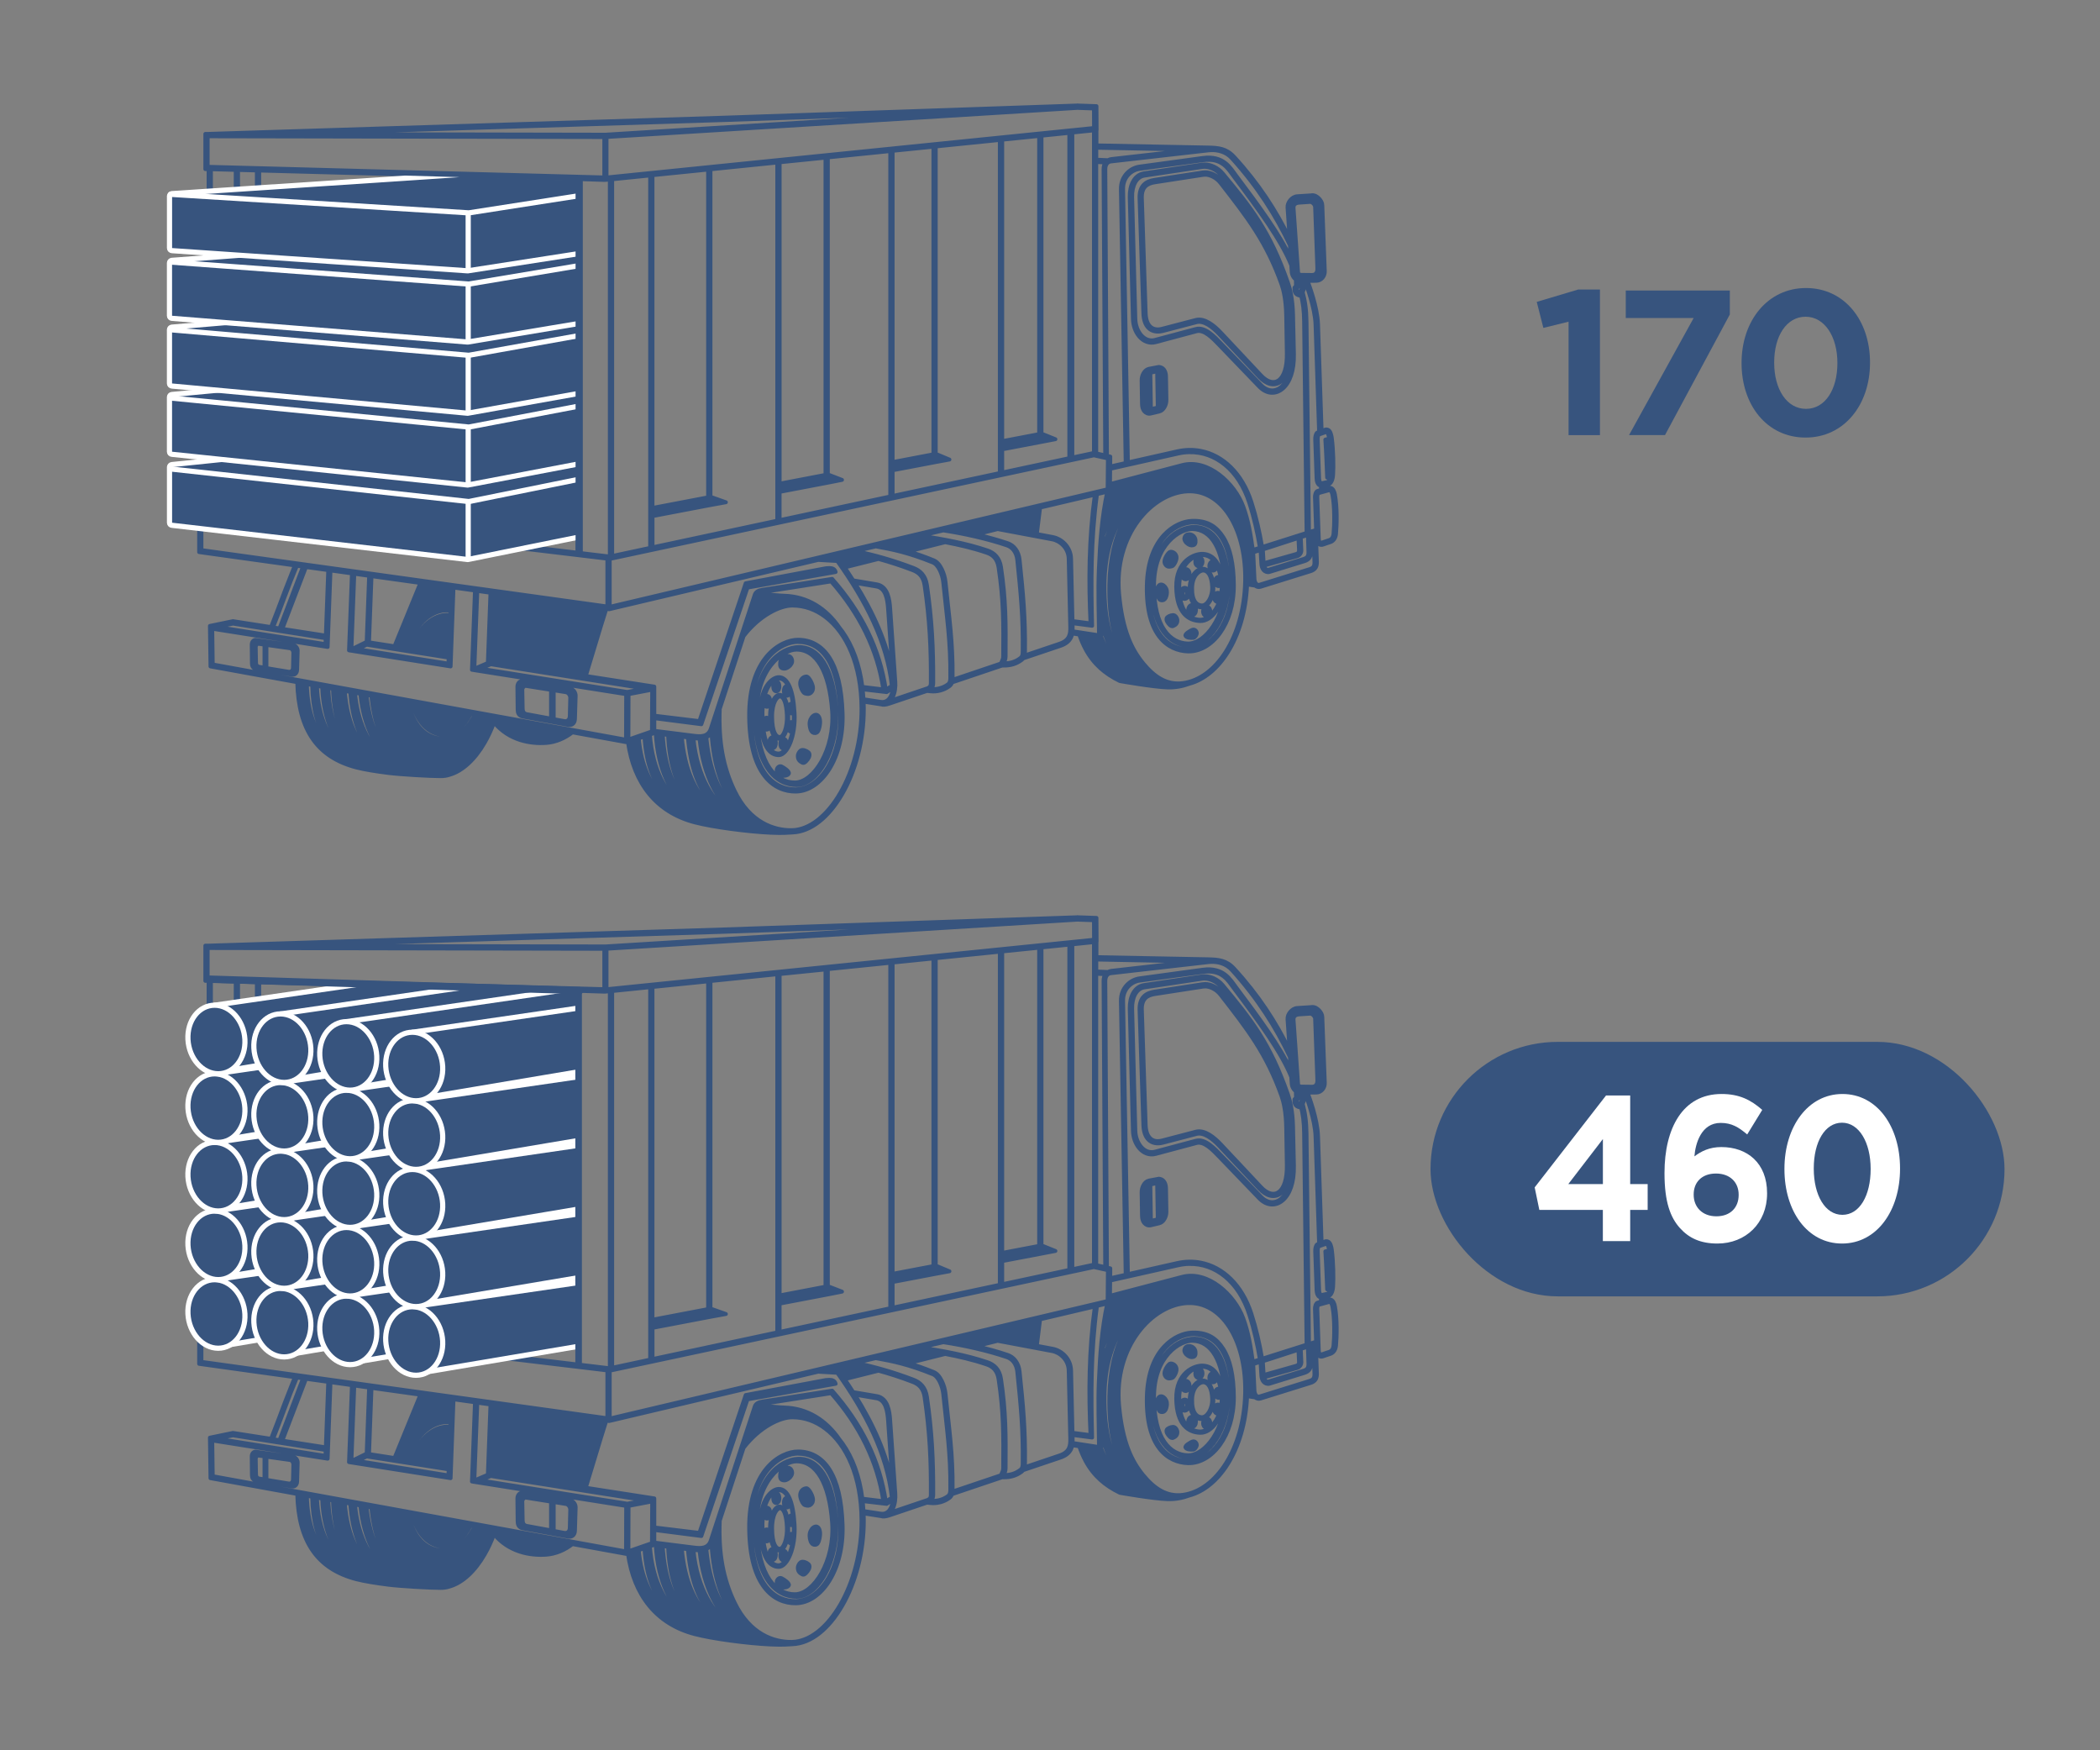 <?xml version="1.0" encoding="UTF-8"?>
<svg id="_レイヤー_1" data-name="レイヤー 1" xmlns="http://www.w3.org/2000/svg" xmlns:xlink="http://www.w3.org/1999/xlink" viewBox="0 0 600 500">
  <rect x="0" y="0" width="600" height="500" fill="#808080" stroke="none"/>
  <defs>
    <style>
      .cls-1, .cls-2, .cls-3, .cls-4, .cls-5, .cls-6 {
        fill: none;
      }

      .cls-7 {
        stroke-width: 1.1px;
      }

      .cls-7, .cls-8 {
        fill-rule: evenodd;
      }

      .cls-7, .cls-8, .cls-9, .cls-10, .cls-11, .cls-12 {
        fill: #37547e;
      }

      .cls-7, .cls-8, .cls-2, .cls-3, .cls-4, .cls-5, .cls-6, .cls-10, .cls-11, .cls-12 {
        stroke-linecap: round;
        stroke-linejoin: round;
      }

      .cls-7, .cls-8, .cls-2, .cls-5, .cls-6 {
        stroke: #37547e;
      }

      .cls-8, .cls-2 {
        stroke-width: 1.1px;
      }

      .cls-13 {
        clip-path: url(#clippath-1);
      }

      .cls-3, .cls-4, .cls-10, .cls-11, .cls-12 {
        stroke: #fff;
      }

      .cls-3, .cls-12 {
        stroke-width: 1.03px;
      }

      .cls-4, .cls-11 {
        stroke-width: 1.48px;
      }

      .cls-14 {
        fill: #fff;
      }

      .cls-5 {
        stroke-width: 2.07px;
      }

      .cls-6 {
        stroke-width: 2.07px;
      }

      .cls-10 {
        stroke-width: 1.48px;
      }

      .cls-15 {
        clip-path: url(#clippath);
      }
    </style>
    <clipPath id="clippath">
      <polygon class="cls-1" points="41.19 48.04 41.19 157.38 165.71 170.49 165.71 51.58 41.19 48.04"/>
    </clipPath>
    <clipPath id="clippath-1">
      <polygon class="cls-1" points="27.28 280.61 27.28 393.95 164.75 405.45 164.75 282.34 27.28 280.61"/>
    </clipPath>
  </defs>
  <g>
    <g>
      <path class="cls-7" d="M307.77,30.14h-.07s-101.12,3.48-101.12,3.48l-147.26,4.63h-.66v10.06l.93.02v97.36l-2.7,1.35v10.68l27.35,3.81s-1.86,4.61-2.77,7c-1.43,3.78-2.8,7.53-4.04,10.6l-10.87-1.69-6.59,1.36.16,11.58,24.79,4.51c.33,13.63,5.76,21.45,16.87,24.35,2.32.6,5.7,1.14,9.21,1.58,3.38.43,12.15.93,14.91.91.93,0,1.73-.13,2.43-.36,3.84-1.06,7.4-4.46,10.13-9.18,1.02-1.76,1.93-3.71,2.69-5.8,4.24,5.18,10.45,6.17,14.88,5.85,2.72-.2,5.3-1.3,7.52-3.02l15.72,2.86.14-.05c1.67,11.73,8.05,20.02,19.09,22.9,5.23,1.37,15.17,2.66,21.63,2.96,3.87.18,4.84-.02,6.25-.07,5.43-.21,10.49-4.49,14.26-11,3.77-6.51,6.21-15.27,6.16-24.53,0-.63-.02-1.24-.05-1.85l4.96.78c.52.21,1.39.12,2.33-.2l10.79-3.64,1.07.11c1.67.18,3.74-.25,5.36-1.48.39-.29.62-.68.75-1.06l14.29-4.82h.46c1.94.03,3.64-.46,5.18-1.63.16-.13.29-.27.41-.42l10.53-3.55c1.64-.53,2.63-1.4,3.12-2.42.18-.37.29-.75.37-1.14l1.97.3c.53,1.55,1.13,2.95,1.81,4.21,2.33,4.3,5.59,7.03,9.73,9.05l.07.03.08.02s9.5,1.69,13.59,1.8c2.14.06,4.19-.31,6.12-1.03,4.25-1.12,8.09-4.32,10.99-8.91,3.19-5.04,5.27-11.8,5.58-19.48l2.27.34c.41.34.99.51,1.53.34l14.31-4.46c.66-.21,1.2-.54,1.5-1.06.3-.52.35-1.1.33-1.74l-.3-8.26.13-.04.07,1.83c.02.32.05.72.3,1.13.12.2.32.42.61.54.29.12.62.11.92,0l2.18-.74c.6-.2,1.42-.91,1.55-2.3.24-2.53.38-7.63-.31-11.28-.06-.34-.17-.76-.39-1.16-.11-.2-.24-.4-.47-.57-.17-.13-.43-.22-.68-.22-.09,0-.17.02-.26.03l-1.46.4-.03-1.05,1.34-.3c.52-.12.8-.5,1.02-.95.22-.45.36-1.04.41-1.81.17-2.33.09-7.03-.37-10.51-.05-.41-.16-.93-.34-1.41-.09-.24-.2-.47-.41-.69-.16-.17-.47-.33-.79-.34-.11,0-.21,0-.31.04l-1.06.37-1.02-30.43c-.09-2.53-.75-5.39-1.42-7.71-.67-2.32-1.36-4.13-1.47-4.42-.03-.09-.07-.18-.1-.28l2.51-.03c1.45-.02,2.5-1.39,2.41-2.83l-.71-18.72c0-.73-.39-1.38-.9-1.93-.51-.55-1.21-1.02-2.06-.97v.02l-4.19.27c-.84.05-1.55.53-2.04,1.12-.49.59-.81,1.33-.76,2.09l.61,8.83c-3.93-8.05-8.9-15.73-15.89-23.33-2.2-2.39-4.52-2.57-7.44-2.63l-31.86-.61v-4.37h.04l-.04-6.84-5.45-.19h-.02l.02-.02ZM307.79,30.83l4.76.17.03,5.56-139.28,14.14v-11.56l134.49-8.31ZM282.81,31.69l-109.81,6.78-93.14-.18,126.74-3.98,76.21-2.62ZM312.55,37.25v92.13l-6.16,1.32V37.87l6.16-.63ZM305.51,37.96v92.92l-19.16,4.1v-6.61l11.23-2.14,3.97-.76-3.97-1.59V38.77l7.94-.81ZM296.89,38.84v85.17l-10.54,2.01V39.91l10.54-1.07ZM59.34,38.94l113.31.22v11.52l-113.31-3.04v-8.7ZM285.66,39.98v95.15l-30.62,6.55v-7.33l12.32-2.35,3.91-.72-3.91-1.63V41.84l18.3-1.86ZM266.68,41.91v87.87l-11.64,2.22V43.09l11.64-1.18ZM313.23,42.21l27.93.54-23.66,2.69c-.33.04-.65.15-.94.32l-3.33-.15v-3.4ZM346.05,42.9h0c1.93-.05,4.23.44,5.96,2.37,7.33,8.14,12.49,16.25,16.54,24.81l.25,3.66c-3.15-6.81-9.04-14.82-15.69-23.67-.78-1.04-1.65-2.48-3.08-3.56-1.43-1.08-3.42-1.79-6.35-1.39l-18.11,2.47c-2.64.36-5.39,2.7-5.32,6.47l1.37,78.21-4.41.99.02-2.83-.95-.21-.47-81.86c0-1.4.66-2.12,1.57-2.23l27.86-3.17c.26-.03.53-.06.8-.06h0ZM254.35,43.16v98.67l-31.6,6.76v-8.07l13.78-2.63,4.05-.8-4.05-1.56V44.97l17.82-1.81ZM235.85,45.03v90.63l-13.09,2.5V46.41h-.44l13.53-1.37ZM345.67,45.67c1.73.07,2.96.62,3.93,1.36,1.3.99,2.13,2.35,2.94,3.43,7.25,9.65,13.56,18.29,16.39,25.32l.14,2.02c.05.52.26,1.07.65,1.57.14.18.32.35.52.49l.04,1.8-.43.48-.02.24c-.02.4.02.78.18,1.13.16.35.48.65.84.78l.44.15.36-.42c.6,2.36.92,4.66.95,7.89l.7,60.33-12.69,4.02c-.72-4.27-1.68-8.55-3.06-12.84-2.64-8.21-8.12-13.41-14.53-14.63-1.07-.2-2.16-.3-3.27-.28-1.11.02-2.23.16-3.37.41l-14.12,3.18-1.37-78.08c-.06-3.44,2.42-5.47,4.73-5.78l18.11-2.47c.7-.1,1.33-.13,1.91-.1h.02ZM313.22,46.29l2.62.11c-.36.51-.54,1.17-.54,1.95l.47,81.74-2.55-.57V46.29ZM222.07,46.43v102.3l-35.63,7.62v-8.91l16.56-3.16,4.4-.8-4.4-1.56V48.37l19.08-1.94ZM344.16,46.97c-.24,0-.48.02-.7.05l-16.63,2.49c-1.37.21-2.45,1.11-3.11,2.33-.67,1.22-.98,2.78-.94,4.46l.91,34.86c.05,1.87.7,3.7,1.83,5.01,1.12,1.31,2.82,2.08,4.65,1.59l11.67-3.12c1.05-.28,2.17.15,3.34.99,1.17.84,2.31,2.05,3.29,3.07l11.32,11.76c1.01,1.04,2.18,1.65,3.38,1.74,1.2.09,2.39-.34,3.38-1.21,1.98-1.72,3.25-5.07,3.15-9.84l-.25-11.2c-.1-4.65-.9-7.57-1.46-9.18-5.14-14.75-10.53-21.47-18.61-31.2-1.47-1.77-3.52-2.6-5.22-2.6h0ZM344.16,47.66c1.46.01,3.37.75,4.7,2.35,8.07,9.73,13.38,16.32,18.49,30.99.54,1.56,1.32,4.39,1.42,8.97l.25,11.2c.2,9.27-5.07,12.61-8.72,8.82l-11.32-11.76c-1.95-2.03-4.64-4.97-7.3-4.25l-11.67,3.12c-3.14.84-5.53-2.53-5.62-5.96l-.91-34.86c-.08-3.18,1.19-5.76,3.47-6.1l16.63-2.49c.19-.02.39-.04.59-.04h0ZM60.27,48.35l7.07.19v97.66l-7.07-.85V48.35ZM202.31,48.44v93.63l-15.88,3.03V50.05l15.88-1.61ZM68.02,48.56l5.36.14v98.22l-5.36-.64V48.56ZM74.07,48.72l90.97,2.44v82.13l-90.97,11.41V48.72ZM344.3,49.21c-.23,0-.46.02-.68.05l-13.74,2.12c-1.14.18-2.25.53-3.08,1.37-.83.84-1.27,2.11-1.22,3.82l1.09,32.94c.06,1.82.52,3.3,1.51,4.24.98.95,2.45,1.22,4.08.8l9.6-2.51c1.01-.26,2.14.05,3.29.73,1.15.68,2.27,1.71,3.18,2.68l11.49,12.24c.99,1.05,2.02,1.74,3.06,2,1.05.26,2.12.06,2.97-.59,1.7-1.3,2.58-4.08,2.5-8.21l-.18-10.67c-.08-4.65-.79-7.6-1.37-9.22-4.34-12.19-9.9-19.33-17.54-29.14-1.39-1.78-3.34-2.66-4.97-2.66h0ZM344.28,49.9c1.38.02,3.18.77,4.44,2.39,7.64,9.81,13.13,16.85,17.43,28.95.55,1.54,1.25,4.42,1.33,9l.18,10.67c.14,8.04-3.65,10.27-7.36,6.33l-11.49-12.24c-1.88-2-4.63-4.26-7.14-3.6l-9.6,2.51c-2.95.77-4.61-.99-4.73-4.4l-1.09-32.94c-.1-3.18,1.58-4.16,3.72-4.49l13.74-2.12c.18-.03.36-.04.56-.04h0ZM185.75,50.12v106.39l-10.83,2.32V51.22l10.83-1.1ZM165.71,51.18l7.07.23,1.45-.13v107.68l-.06.02-8.46-1.01V51.18ZM374.83,56.48c1.08-.07,2.24,1.33,2.24,2.22l.71,18.75c.06,1.05-.78,2.08-1.73,2.1l-4.49.05c-1.1.02-1.73-1.15-1.8-1.87l-1.29-18.5c-.07-1.06.96-2.41,2.16-2.48l4.19-.27ZM374.23,57l-3.11.2c-.8.05-1.42.34-1.79.8-.37.46-.46,1-.42,1.44l1.29,18.31c.02.52.37,1.04.8,1.25.43.22.89.23,1.38.2l2.52.03h.02c.87-.02,1.54-.49,1.84-1.04.31-.55.33-1.11.31-1.51l-.63-17.6c-.03-.59-.32-1.05-.7-1.42-.38-.38-.87-.7-1.51-.66h0ZM374.27,57.68c.66-.04,1.45.79,1.47,1.43l.64,17.6c.03.65-.14,1.82-1.48,1.84l-2.57-.03c-.84.06-1.42-.14-1.45-.79l-1.29-18.32c-.04-.64.25-1.42,1.57-1.51l3.1-.21ZM370.94,80.19c.2.06.41.09.63.09h.39l.03,1.25c0,.36-.02.67-.11.98-.09.3-.24.52-.35.64l-.43.5c-.42-.15-.61-.57-.58-1.24l.37-.42s.07-.09.07-.31l-.03-1.49h0ZM372.64,80.28h.17c.07.17.13.35.2.52.23.63,2.69,7.06,2.85,11.92l1.02,30.65-.3.1c-.42.15-.49.39-.56.55-.08.17-.12.32-.16.49-.07.34-.11.71-.09,1.07l.39,11.11c.02.36.06.81.26,1.26.1.22.26.46.53.64.13.09.28.14.44.17l.04,1.21-.88.24c-.34.09-.46.3-.55.46-.09.15-.14.3-.18.45-.09.3-.14.62-.12.94l.33,9.35-.13.04v-.02l-.85.27-1.05.33-.7-60.11c-.04-3.49-.41-5.95-1.11-8.54.12-.17.24-.38.32-.67.12-.4.14-.79.14-1.19l-.03-1.25ZM331.08,104.81c-.06,0-2.81.54-2.81.54-.69.15-1.21.65-1.56,1.26-.35.6-.56,1.34-.54,2.12l.11,6.77c.02.78.23,1.48.65,1.99.43.51,1.13.82,1.83.65l2.43-.57c.69-.16,1.21-.67,1.55-1.28.35-.61.55-1.35.53-2.12l-.12-6.71c-.02-.77-.23-1.46-.65-1.97-.38-.47-1.02-.67-1.41-.67h0ZM331.16,105.46c.73.06,1.29.87,1.31,2.01l.12,6.71c.02,1.3-.67,2.52-1.56,2.73l-.28.07c.47-.27.81-.97.79-1.72l-.15-8.38c-.02-.74-.37-1.28-.85-1.33l.28-.06c.11-.02.22-.02.32-.02h0ZM328.7,105.95c-.47.26-.82.96-.8,1.7l.13,8.42c.02.75.38,1.29.85,1.34l-.28.07c-.89.21-1.63-.68-1.65-2l-.1-6.77c-.02-1.3.68-2.51,1.57-2.7l.28-.06ZM330.21,106.15c.22-.05.41.17.41.49l.16,9.19c0,.32-.17.63-.39.68l-1.15.27c-.22.05-.41-.17-.41-.49l-.15-9.22c0-.32.17-.62.39-.67l1.14-.25ZM378.95,123.43c.43,0,.71,1.13.8,1.81.45,3.4.52,8.12.36,10.36-.1,1.4-.53,2.02-.86,2.09l-1.47.33c-.68.15-.86-.78-.89-1.38l-.39-11.1c-.02-.57.12-1.33.32-1.4l2.04-.71s.06-.02.09-.02h0ZM379.21,125.44l-.55.14c.24,3.5.37,7.32.52,10.86.3-3.37.33-6.81.03-11h0ZM339.8,129.19c7.46-.16,14.12,5.07,17.13,14.44,1.38,4.29,2.34,8.56,3.05,12.84l-.09.03-1.93.6c-.58-4.14-1.22-8.28-2.74-12.41-2.44-6.66-10.06-13.77-17.48-11.82l-20.53,5.39s-.04-.02-.06-.02l.04-4.21c.06-.05.13-.1.2-.14l19.16-4.31c1.09-.25,2.17-.38,3.24-.4h0ZM312.54,130.08l4,.89-.08,8.79-142.25,33.59v-13.67l138.33-29.6ZM165.03,133.98v23.91l-90.97-10.89v-1.6l90.97-11.41ZM325.38,139.39c-3.62,1.77-7.13,4.83-9.75,9.35.08-.63.17-1.26.26-1.89,2.69-3.57,6.02-6.01,9.49-7.46h0ZM327.68,139.46c-5.87,2.88-10.99,9.17-12.92,19.61.09-2.03.22-4.06.4-6.1,2.76-6.98,7.37-11.36,12.52-13.51h0ZM329.95,139.53c-6.83,3.55-12.73,12.27-13,27.51-.35,20.19,7.1,24.67,11.97,27.76-5.27-2.53-13.47-7.44-13.35-27.55.09-15.61,6.79-24.36,14.37-27.72h0ZM379.85,140.02s.06.02.09.02c.42.09.67.89.76,1.39.66,3.52.54,8.63.3,11.09-.11,1.16-.75,1.6-1.09,1.72l-2.18.74c-.72.24-.91-.56-.93-1.05l-.42-11.89c-.02-.47.14-1.12.35-1.17l3.02-.83s.07-.02.1-.02h0ZM340.2,140.36c9.55.25,15.92,11.57,15.55,25.89-.41,15.77-8.37,27.67-17.8,28.89-4.65.6-8.16-1.84-11.28-5.62-3.2-3.88-5.95-9.25-6.92-19.89-1.52-16.83,9.45-28.77,19.51-29.26h.93ZM316.35,140.48c-1.57,7.36-2.06,14.37-2.4,22.23-.27,6.28,0,12.52.05,18.77l-7.56-1.16c.03-.44.05-.88.03-1.3l-.02-.98,5.59.73c-.3-12.06-.41-24.24,1.39-37.6l2.91-.69h0ZM312.81,141.32c-1.74,12.61-1.81,24.77-1.24,36.76l-5.14-.67-.4-17.8c-.08-3.42-2.73-5.73-5.25-6.2l-4.54-.85.94-7.55,15.63-3.68ZM60.38,146.06l113.15,13.54v13.66l-115.97-16.12v-9.66l2.83-1.41ZM341.21,148.78c-.27,0-.54,0-.82.02-4.24.2-12.45,4.37-12.73,18.5-.14,7.07,1.33,11.73,3.6,14.65,2.27,2.93,5.34,4.07,8.18,4.15,3.45.09,6.75-1.9,9.16-5.25,2.41-3.35,3.94-8.07,3.94-13.57-.02-6.3-1.09-10.85-3.06-13.9-1.84-2.87-4.26-4.57-8.28-4.6h0ZM341.27,149.26c6.38.24,10.68,5.56,10.7,18.02.02,10.77-6.08,18.41-12.51,18.24-5.4-.15-11.5-4.24-11.22-18.21.29-14.37,8.8-18.21,13.03-18.05h0ZM341.34,150.51c-4.75-.07-11.99,4.45-12.14,16.8-.15,12.37,5.16,17.04,10.62,17.19,5.46.15,11.61-8.09,11.07-18.96-.48-9.63-4.09-14.95-9.55-15.03h0ZM285.03,151.14l15.62,2.94c2.2.41,4.62,2.48,4.69,5.55l.44,19.42c.04,1.97-.09,3.88-3.14,4.87l-9.9,3.34c.1-.42.12-.83.12-1.14.12-9.81-.53-16.47-1.54-26.21-.25-2.4-1.59-4.14-3.43-4.75-2.75-.93-5.8-1.77-8.91-2.5l6.04-1.51ZM340.79,151.14c5.27.16,8.61,5.68,9.03,15.43.42,9.54-5.5,17.4-10.46,17.26-4.96-.14-9.6-4.59-9.63-16.52-.03-11.88,7.54-16.29,11.06-16.18h0ZM269.5,151.53c6.02.91,12.7,2.41,18.18,4.27,1.57.52,2.74,1.98,2.97,4.18,1,9.74,1.66,16.36,1.54,26.13,0,.64-.03,1.4-.67,1.88-1.42,1.08-2.93,1.51-4.75,1.49.28-.6.55-1.22.55-1.89.07-9.59.11-16.03-1.31-25.57-.4-2.7-1.94-4.13-3.87-4.77-6.17-2.1-12.59-3.2-18.94-4.23l6.31-1.49ZM375.26,152.35l.29,8.1c.04,1.18-.21,1.78-1.35,2.13l-14.31,4.46c-.78.24-1.42-.54-1.47-1.72l-.35-7.54,2.04-.63.04-.02.24,3.94c.04.69.23,1.31.62,1.78.39.46,1.08.74,1.71.54l9.97-3.08c.66-.2,1.19-.54,1.5-1.05.31-.52.36-1.1.33-1.74l-.16-4.89.91-.29ZM339.83,152.62c-.6-.02-1.26.19-1.43,1.1-.1.54.28,1.2.87,1.61.33.23.9.63,1.68.41.5-.14.72-.56.63-1.48-.09-.94-.9-1.6-1.75-1.64h0ZM373.68,152.82l.15,4.73c.04,1.18-.21,1.77-1.35,2.12l-9.96,3.07c-.64.2-1.17-.32-1.38-1.16l9.39-2.66c.79-.22,1.33-.93,1.29-1.75l-.17-3.7,2.04-.66ZM370.98,153.69l.17,3.51c.02.51-.28.92-.8,1.06l-9.3,2.64-.24-3.94,2.02-.63,8.15-2.65ZM270.05,154.9h0c4.01.76,8,1.68,11.86,3,1.74.58,3.03,1.74,3.4,4.22,1.42,9.5,1.38,15.87,1.31,25.46,0,.5-.21,1.02-.49,1.6l-.17.36-13.81,4.66c.03-.24.03-.47.03-.66.11-10.19-1-17.16-2.02-27.25-.12-1.23-.49-2.55-1.06-3.69-.56-1.14-1.29-2.13-2.34-2.55-2.69-1.09-5.03-1.9-7.17-2.53l10.45-2.62ZM250.19,156.09c4.91.87,9.43,1.81,16.34,4.6,1.55.61,2.74,3.39,2.97,5.67,1.02,10.11,2.12,17.03,2.01,27.17,0,.66-.02,1.46-.67,1.96-1.46,1.1-3.39,1.5-4.88,1.34.5-.35.68-1.03.68-1.73.06-9.95-.35-18.05-1.79-27.94-.41-2.8-1.96-4.2-3.87-4.92-5.71-2.18-11.09-3.69-16.43-4.81l5.64-1.33ZM334.49,157.6c-.6-.02-1.61,1.62-1.77,2.54-.1.54.07,1.15.66,1.56.33.23.73.28,1.51.06.5-.14,1.36-1.67,1.27-2.6-.09-.93-.82-1.52-1.67-1.56h0ZM343.67,158.21c-2.38-.11-7.74,1.93-7.61,9.57.13,7.39,3.49,9.54,6.86,9.64,3.37.09,6.77-4.52,6.47-10.21-.31-5.82-2.36-8.84-5.72-9h0ZM343.65,158.56h.02s-.02,0-.02,0c1.41.05,2.6.75,3.5,2.03-.15-.12-.33-.22-.56-.22-.39,0-.67.23-.83.47-.16.24-.24.52-.24.82s.05.59.2.84c.15.25.43.51.81.51.38,0,.67-.23.83-.47.16-.24.24-.52.24-.82,0-.17-.02-.34-.06-.5.56,1,.97,2.27,1.22,3.8-.15-.13-.33-.23-.56-.23-.37,0-.66.24-.81.48-.15.24-.24.52-.24.81s.05.59.2.84c.15.25.42.5.8.52.38.01.68-.23.83-.47.02,0,.02-.02.02-.02,0,.12.03.23.03.35.05.93-.02,1.82-.17,2.68-.02-.04-.04-.08-.06-.13-.15-.25-.42-.51-.81-.51-.39,0-.67.23-.83.47-.16.24-.24.52-.24.81s.05.59.2.84c.15.25.42.51.8.51.17,0,.31-.04.44-.11-1.11,3.11-3.4,5.24-5.51,5.18-3.04-.09-5.88-2.41-5.92-9.35-.04-6.69,4.2-9.19,6.73-9.12h0ZM342.58,159.15c-.38,0-.67.23-.83.47-.16.24-.24.52-.24.82s.05.59.2.84c.15.25.42.5.8.51.38.01.68-.23.83-.47.16-.24.24-.52.24-.82s-.05-.59-.2-.84c-.15-.25-.43-.51-.81-.51h0ZM251,159.68c3.17.87,6.4,1.91,9.74,3.19,1.75.66,3.06,1.79,3.43,4.38,1.44,9.86,1.84,17.91,1.78,27.84,0,.59-.16,1.02-.39,1.18l-.41.29-10.82,3.65c.34-.35.62-.77.82-1.22.61-1.32.75-2.91.66-4.17l-1.47-20.98c-.09-1.36-.26-2.88-.78-4.2-.52-1.31-1.5-2.46-3.05-2.71l-6.74-1.14c-.79-1.23-1.59-2.46-2.43-3.69l9.65-2.42ZM342.56,159.73c.25,0,.46.34.44.75-.02.41-.23.73-.48.73-.25,0-.46-.35-.44-.76.02-.41.22-.73.48-.73h0ZM233.76,159.96l5.47.31c8.07,11.33,14.17,23.04,15.59,35.66l-1.73,1.11c-1.7-11.7-6.96-22.21-15.33-31.68l-19.99,3.13c-1.16.18-1.88.64-2.13,1.41l-12.56,38.27c-.79,2.41-3,2.24-4.86,2.01l-11.27-1.42v-3.59l13.44,1.73,13.18-39.04,25.19-4.45c-.25-.93-.97-1.14-1.84-1.14-.29,0-.59.02-.9.05l-22.97,4.3-13.23,39.38-12.87-1.56v-8.3l-19.58-3.04c1.82-5.83,3.85-12.89,5.86-19.16l.81.11,59.72-14.09ZM346.6,160.94c.25,0,.46.35.44.76-.02.41-.23.73-.48.73-.25,0-.46-.34-.44-.76.02-.41.22-.73.47-.73h0ZM84.84,161.63l1.73.24-6.72,17.65-1.84-.28c2.04-5.08,4.42-11.92,6.82-17.61h0ZM87.43,161.99l6.35.88-.69,18.71-12.42-1.93,6.76-17.66h0ZM343.75,162.46c-.84-.04-1.71.39-2.46,1.28-.75.89-1.34,2.26-1.38,4.18-.04,1.96.3,3.31.91,4.22.61.91,1.52,1.33,2.38,1.35,1.02.03,1.89-.73,2.52-1.79.63-1.06,1.02-2.48.96-4.03-.06-1.54-.33-2.77-.83-3.67-.49-.9-1.27-1.49-2.11-1.53h0ZM338.8,162.56c-.4,0-.72.24-.89.51-.18.27-.25.58-.27.92-.02.34.06.66.22.94.16.28.46.54.87.56.4,0,.71-.24.89-.51.18-.27.25-.58.27-.92,0-.34-.06-.66-.22-.94-.16-.28-.47-.55-.87-.55h0ZM94.43,162.96l6.12.85-.84,21.98,29.04,4.59.83-22.53,6.12.85-.86,22.64,44.06,6.97-.04,13-118.07-21.5-.14-10.2,32.97,5.21.81-21.87ZM343.82,162.98c1.43.07,2.39,1.73,2.51,4.7.12,2.91-1.5,5.32-2.94,5.28-1.44-.04-2.86-1.26-2.78-5.04.07-3.63,2.19-4.99,3.21-4.94h0ZM338.78,163.13c.3,0,.55.41.53.9-.02.49-.27.87-.57.87-.3,0-.54-.41-.53-.9.02-.48.26-.87.57-.87h0ZM101.23,163.91l4.23.59-.7,18.85-4.35,2.14.82-21.58ZM106.14,164.59l13.97,1.95-7.4,18.08-7.27-1.13.71-18.9ZM348.19,165.36c.25,0,.44.35.44.76-.02.41-.23.73-.48.73-.25,0-.46-.35-.44-.76.02-.41.22-.73.47-.73h0ZM237.47,166.1c8.12,9.26,13.22,19.49,14.91,30.85l-5.98-.73c-.81-6.47-2.84-11.79-5.66-15.76-.28-.4-.57-.77-.87-1.14-3.82-5.58-9.23-8.96-15.78-9.14-1.46-.04-3.27-.28-4.69-.33,0,0-1.18-.03-2.95-.06.23-.3.65-.51,1.43-.63l19.6-3.07ZM244.24,166.5l6.18,1.05c2.62.43,3.12,3.66,3.31,6.33l1.32,18.84c-1.59-9.16-5.55-17.83-10.81-26.21h0ZM331.7,166.97c-.19,0-.36.07-.52.21-.7.6-.68,2-.33,3.17.16.53.35,1.1,1.06,1.15.94.07,1.25-.86,1.35-1.23.13-.49.33-1.3-.06-2.14-.32-.68-.94-1.18-1.5-1.15h0ZM338.51,167.92c-.43-.01-.76.26-.95.55-.19.29-.3.64-.3,1.01s.07.73.24,1.03c.17.3.49.58.92.59.43.01.76-.26.95-.55.19-.29.28-.64.3-1.01.02-.37-.07-.73-.24-1.03-.17-.3-.49-.58-.92-.6h0ZM338.49,168.5c.35,0,.62.47.6,1.03-.02.56-.31,1.01-.65.99-.35,0-.62-.47-.6-1.03.02-.56.31-1.01.65-.99h0ZM136.38,168.81l3.75.52-.75,20.06-3.85,1.65.85-22.23ZM347.95,169.9c.25,0,.46.34.44.75-.02.41-.22.73-.48.73-.25,0-.46-.35-.44-.76.02-.41.22-.73.47-.73h0ZM340.63,172.82h0c-.4,0-.72.25-.89.52-.17.27-.25.58-.27.92,0,.34.06.66.22.93.16.28.46.54.86.56.4.01.72-.24.89-.51.18-.27.25-.58.27-.92.02-.34-.06-.66-.22-.94-.16-.28-.47-.55-.87-.55h0ZM226.42,172.99c3.53.02,6.66,1.19,9.42,3.29,5.95,4.51,10.23,13.54,10.3,26.03.11,18.29-9.68,34.64-19.87,34.84-5.11.1-12.03-2.19-16.38-11.24-3.2-6.66-4.61-13.92-4.24-23.41l6.82-20.8c4.57-5.92,10.41-8.73,13.94-8.71h0ZM344.8,173.35c-.39,0-.67.23-.83.47-.16.24-.24.52-.24.82s.05.58.2.83c.15.25.42.5.8.52.38.01.67-.23.83-.47.16-.24.25-.52.25-.82s-.06-.59-.2-.84c-.15-.25-.42-.51-.81-.51h0ZM340.62,173.39c.3,0,.55.41.53.9-.02.49-.27.89-.57.87-.3,0-.54-.41-.52-.9.02-.48.26-.87.57-.87h0ZM344.78,173.93c.25,0,.46.35.44.76-.02.41-.23.73-.48.73-.25,0-.46-.35-.44-.76.02-.41.22-.73.47-.73h0ZM127.47,174.39c.41,0,.81.03,1.21.08l-.04,1.23c-.34-.04-.7-.06-1.05-.06-3.37.07-8.01,2.89-9.93,9.74l-.93-.14c2.1-8.24,7.64-10.85,10.75-10.85h0ZM335.08,175.72c-.68.02-1.58.45-1.74.84-.24.58.24,1.38.84,1.95.27.25.58.53,1.05.32.62-.27,1.26-.73,1.16-1.8-.07-.29-.21-.82-.74-1.19-.14-.1-.34-.13-.57-.13h0ZM314.63,176.88c2.81,15.58,13.23,17.79,13.23,17.79,0,0-8.93-1.62-13.18-12.69v-.49c-.02-1.54-.03-3.07-.05-4.61h0ZM66.57,178.15l26.48,4.17-.06,1.69-31.05-4.92,4.63-.94ZM340.94,179.85c-.09,0-.19.03-.29.07-.63.26-2.18,1.17-1.95,1.69.25.58,1.47.68,2.27.6.36-.04.78-.56.94-1.06.19-.57-.31-1.33-.97-1.3h0ZM311.81,181.85l1.27.2c2.37,6.79,6.66,9.4,11.38,12.11-3.76-1.79-9.56-4.17-12.65-12.31h0ZM228.01,182.75c-4.99-.01-14.17,5.2-13.97,22.1.09,8.19,1.82,13.51,4.36,16.8,2.53,3.3,5.88,4.51,8.94,4.48,3.73-.03,7.2-2.49,9.66-6.47,2.46-3.97,3.95-9.49,3.75-15.84-.23-7.29-1.54-12.5-3.75-15.96-2.21-3.46-5.37-5.11-8.97-5.11h0ZM73.1,182.8c-.57-.07-1.18.48-1.18,1.34l.05,5.33c0,.67.19,1.43,1.15,1.59l10.28,1.7c.63.1,1.46-.25,1.5-1.43l.16-5.4c.02-.65-.45-1.49-1.2-1.59l-10.76-1.53ZM227.97,183.39c6.83.02,11.63,6.01,12.08,20.45.39,12.48-5.87,21.58-12.76,21.64-5.78.05-12.46-4.44-12.65-20.65-.19-16.66,8.79-21.45,13.33-21.45h0ZM73.81,183.91l1.75.24v6.58l-1.47-.24c-.79-.13-.94-.76-.94-1.31l-.08-4.36c0-.47.49-.97.75-.92h0ZM104.76,184.17l23.42,3.69-.06,1.72-25.98-4.12,2.63-1.29ZM76.13,184.24l3.97.56,2.73.38c.61.09,1,.77.98,1.31l-.1,4.23c-.02.97-.71,1.26-1.23,1.18l-2.38-.39-3.97-.66v-6.6ZM228.1,184.83c-5.09.11-12.68,5.64-12.42,19.96.27,14.34,6.12,19.53,11.97,19.49,5.85-.04,12.16-9.84,11.2-22.42-.85-11.14-4.9-17.15-10.75-17.03h0ZM227.53,185.58c5.65-.03,9.41,6.24,10.21,17.52.78,11.03-5.28,20.39-10.6,20.43-5.32.04-10.44-4.93-10.89-18.75-.44-13.77,7.51-19.18,11.28-19.2h0ZM224.82,187.35c-.91.02-1.79.76-1.91,1.85-.12,1.07.11,1.56.64,1.73.83.27,1.46-.17,1.81-.43.64-.46,1.06-1.22.96-1.84-.16-1.07-.86-1.33-1.51-1.31h0ZM140.05,189.73l44.28,6.97-5.1.97-41.95-6.65,2.77-1.19v-.12ZM230.44,193.25c-.91.02-1.7.69-1.82,1.77-.12,1.08.77,2.87,1.3,3.05.83.27,1.26.22,1.62-.04.64-.46.84-1.16.74-1.79-.16-1.07-1.2-3-1.85-2.98h0ZM222.56,193.44c-1.76-.04-5.66,2.53-5.36,11.38.29,8.56,2.83,10.93,5.31,10.91,2.48-.02,4.88-5.49,4.51-12.08-.38-6.73-1.97-10.15-4.46-10.21h0ZM222.59,193.84h.02c1.06,0,1.96.79,2.67,2.28-.11-.09-.26-.15-.45-.15-.24,0-.41.13-.52.25-.1.11-.16.23-.21.35-.09.24-.13.51-.13.8,0,.29.04.56.14.8.05.12.11.24.22.35.11.11.3.24.53.23.23,0,.41-.13.52-.24.11-.12.16-.23.21-.35.09-.24.13-.51.13-.81,0-.06-.02-.11-.02-.16.37,1.08.65,2.41.85,3.97-.11-.08-.26-.14-.44-.14-.24,0-.42.13-.52.25-.1.11-.16.23-.2.35-.09.24-.13.5-.13.79,0,.29.04.57.14.81.05.12.11.24.22.35.11.11.3.24.53.23.23,0,.42-.13.52-.24.04-.04.07-.08.09-.13,0,.1.02.2.02.3.06,1.02.03,2.01-.05,2.96-.04-.07-.08-.13-.14-.19-.11-.11-.29-.23-.53-.23-.24,0-.42.13-.52.25-.1.11-.16.23-.21.35-.09.24-.13.51-.13.8s.04.56.14.81c.05.12.11.24.22.35.11.12.3.23.53.23.13,0,.24-.04.33-.1-.73,3.69-2.38,6.28-3.95,6.3-2.25.02-4.4-2.56-4.61-10.6-.2-7.78,2.88-10.83,4.75-10.83h0ZM149.18,194.53s-.09,0-.14.02c-.63.07-1.22.69-1.22,1.62l.07,6.54c0,.82.24,1.76,1.46,1.99l13.03,2.4c.8.15,1.85-.26,1.9-1.72l.2-6.64c.03-.8-.57-1.84-1.51-1.99l-13.64-2.19s-.09-.02-.14-.02h0ZM221.79,194.71c-.24,0-.42.13-.52.25-.1.12-.16.23-.21.35-.09.24-.14.51-.13.8,0,.29.05.56.14.8.05.12.11.24.22.35.11.11.29.23.52.23.23,0,.42-.12.52-.24.11-.12.17-.23.22-.36.1-.24.13-.51.13-.81s-.04-.57-.14-.81c-.05-.12-.11-.24-.22-.35-.11-.12-.3-.23-.54-.23h0ZM221.83,195.24c.19,0,.34.38.34.86s-.15.86-.33.87c-.19,0-.34-.38-.34-.86s.15-.87.33-.87h0ZM87.68,195.41l1.51.28c.31,14.64,6.02,18.44,12.55,22.45-5-2.57-13.64-6.33-14.06-22.72h0ZM150.18,195.93l7.25,1.15v8.21l-6.9-1.27c-1-.18-1.18-.96-1.19-1.63l-.1-5.35c-.02-.58.62-1.18.95-1.11h0ZM90.56,195.94l1.49.27c.72,19.48,13.17,22.58,13.17,22.58,0,0-13.91-3.04-14.66-22.85h0ZM224.84,196.49c.19,0,.34.38.34.86,0,.48-.15.86-.33.87-.19,0-.34-.38-.34-.86s.14-.86.33-.86h0ZM93.79,196.52l1.35.24c.45,15.12,6.84,19.26,11.18,22.2-4.77-2.48-11.87-6.98-12.52-22.45h0ZM255.15,196.53c-.23,2.1-1.2,4.31-3.53,3.97l-4.91-.75c-.05-.97-.13-1.91-.23-2.83l6.85.8,1.83-1.19ZM186.33,197.02l-.06,11.91-6.72,2.33.04-12.95,6.74-1.29ZM158.22,197.19l3.46.55c.78.12,1.26.98,1.24,1.64l-.13,5.2c-.03,1.2-.9,1.53-1.56,1.41l-3.02-.56v-8.24ZM98.51,197.38l1.54.28c1.25,15.44,7.36,18.86,14.33,22.44-5.31-2.23-14.49-5.4-15.87-22.72h0ZM101.43,197.91l1.53.28c1.96,20.1,14.95,22.29,14.95,22.29,0,0-14.54-2-16.48-22.57h0ZM222.75,198.48c-.37,0-.7.16-1.01.44-.31.27-.6.66-.86,1.18-.51,1.03-.89,2.57-.87,4.73.02,2.23.3,3.72.75,4.71.46.99,1.18,1.5,1.92,1.5.48,0,.86-.31,1.17-.69.3-.38.56-.89.77-1.49.42-1.21.67-2.81.58-4.56-.08-1.75-.31-3.12-.68-4.11-.19-.49-.41-.89-.69-1.19-.29-.3-.67-.5-1.08-.52h0ZM104.72,198.51l1.38.25c1.51,15.5,8.31,19.18,12.92,21.82-5.02-2.13-12.59-6.15-14.3-22.07h0ZM219.1,198.79c-.25,0-.43.14-.54.26-.11.12-.17.25-.23.39-.1.27-.15.58-.15.92s.05.65.16.92c.05.14.12.26.24.39.12.12.31.25.55.25.24,0,.43-.13.55-.25.11-.12.18-.25.23-.39.1-.27.15-.58.15-.92,0-.34-.05-.65-.16-.92-.05-.14-.12-.26-.23-.39-.11-.12-.31-.24-.56-.24h0ZM222.85,198.96c1.06.03,1.81,1.91,1.97,5.35.16,3.37-.97,6.23-2.03,6.23-1.06,0-2.14-1.35-2.18-5.73-.04-4.2,1.48-5.87,2.23-5.85h0ZM219.14,199.32c.22,0,.41.46.41,1.02s-.17,1.03-.4,1.03c-.22,0-.41-.46-.41-1.02s.17-1.01.39-1.03h0ZM116.67,200.69l1.1.2c1.76,6.57,5.59,9.11,9.42,9.09,2.64-.02,5.37-2.32,7.29-6.04l1.16.21c-2.09,4.25-5.34,6.85-8.77,6.88-3.97.03-8.42-2.39-10.2-10.33h0ZM226.14,201.55c.19,0,.34.38.34.86s-.15.86-.33.86c-.19,0-.34-.38-.34-.86s.14-.87.33-.87h0ZM233.2,204.18c-.6-.04-1.27.51-1.63,1.3-.44.97-.24,1.92-.11,2.48.1.44.41,1.52,1.42,1.46.76-.04.98-.7,1.16-1.31.39-1.34.45-2.97-.29-3.68-.17-.16-.36-.24-.55-.26h0ZM219.03,205.02c-.25,0-.45.14-.57.27-.12.13-.19.27-.25.42-.12.3-.17.65-.17,1.03,0,.38.06.72.18,1.02.06.15.14.29.26.42.12.13.33.26.57.26.25,0,.45-.14.57-.27.12-.13.19-.27.25-.42.11-.3.17-.65.17-1.03s-.06-.73-.18-1.02c-.06-.15-.13-.29-.25-.42-.12-.13-.32-.26-.57-.26h0ZM219.06,205.56c.26,0,.47.52.47,1.17s-.2,1.18-.46,1.18-.47-.52-.47-1.17.2-1.17.46-1.18h0ZM226.08,206.82c.19,0,.34.38.34.86s-.15.86-.33.87c-.19,0-.34-.38-.34-.86s.14-.86.33-.86h0ZM203.28,209.34c1.31,19.56,9.52,23.99,15.01,27.13-5.81-2.47-14.61-7.15-16.48-25.85.56-.26,1.08-.68,1.46-1.28h0ZM186.83,209.45l.53.07c1.23,21.44,15.09,24.89,15.09,24.89,0,0-15.18-3.31-16.76-24.56l1.15-.4ZM189.35,209.77l1.53.19c.73,16.69,7.92,21.33,12.82,24.66-5.38-2.8-13.36-7.83-14.35-24.85h0ZM184.12,210.39c.94,14.74,7.21,18.89,14.32,23.26-5.39-2.77-14.41-6.74-15.94-22.7l1.63-.57ZM194.79,210.45l1.75.22c1.54,17.29,8.5,21.17,16.43,25.24-6.03-2.53-16.42-6.13-18.18-25.46h0ZM220.72,210.61c-.25,0-.43.14-.54.26-.11.12-.17.25-.23.39-.1.27-.15.58-.15.92s.05.65.16.92c.05.14.12.27.23.39.12.12.31.25.55.25.24,0,.43-.13.55-.25.11-.12.18-.26.23-.39.1-.27.15-.58.15-.92,0-.34-.05-.65-.16-.92-.05-.14-.12-.27-.24-.39-.12-.12-.31-.24-.56-.24h0ZM198.12,210.87c.54.07,1.14.12,1.74.12,2.34,22.86,17.16,25.36,17.16,25.36,0,0-16.5-2.27-18.9-25.48h0ZM223.81,211.07c-.24,0-.42.13-.52.24-.1.11-.16.23-.2.35-.09.24-.13.51-.13.8,0,.29.04.56.14.8.05.12.11.24.22.35.11.11.3.24.53.23.23,0,.42-.12.52-.24.11-.11.17-.23.21-.36.09-.24.13-.51.13-.81,0-.3-.04-.56-.14-.81-.05-.12-.11-.24-.22-.35-.11-.11-.29-.22-.53-.23h0ZM220.76,211.15c.23,0,.41.45.41,1.02s-.17,1.03-.4,1.03c-.22,0-.41-.46-.41-1.02s.17-1.02.4-1.02h0ZM223.85,211.6c.19,0,.34.38.35.86,0,.48-.15.86-.34.87-.19,0-.34-.38-.34-.86,0-.47.14-.87.33-.87h0ZM229.39,214.24c-.24-.01-.46.02-.61.13-.57.41-.73,1.03-.82,1.36-.13,1.24.55,1.79,1.21,2.12.49.25.83-.06,1.13-.35.66-.64,1.19-1.56.94-2.24-.17-.46-1.12-.98-1.85-1.02h0ZM223.02,218.88c-.7-.06-1.26.81-1.07,1.48.17.57.6,1.19.99,1.25.86.12,2.17.03,2.45-.63.25-.59-1.39-1.69-2.06-2.01-.1-.05-.21-.08-.31-.08h0ZM223.02,218.88"/>
      <g class="cls-15">
        <g>
          <path class="cls-12" d="M76.67,122.45v8.57c0,.39.31.71.7.73l84.43,9.77s.08,0,.12,0l85.57-17.3c.36-.05.64-.36.64-.72v-9.2c0-.39-.31-.71-.7-.73l-80.03-3.21s-.08,0-.12,0l-89.97,11.36c-.36.05-.64.36-.64.72Z"/>
          <polyline class="cls-3" points="76.99 121.94 162.2 131.25 247.77 113.91"/>
          <line class="cls-3" x1="162.01" y1="141.28" x2="162.01" y2="131.43"/>
        </g>
        <g>
          <path class="cls-12" d="M76.67,109.37v8.57c0,.39.31.71.7.73l84.43,9.77s.08,0,.12,0l85.57-17.3c.36-.05.64-.36.64-.72v-9.2c0-.39-.31-.71-.7-.73l-80.03-3.21s-.08,0-.12,0l-89.97,11.36c-.36.05-.64.36-.64.72Z"/>
          <polyline class="cls-3" points="76.99 108.87 162.2 118.17 247.77 100.84"/>
          <line class="cls-3" x1="162.01" y1="128.21" x2="162.01" y2="118.35"/>
        </g>
        <g>
          <path class="cls-12" d="M76.67,96.29v8.57c0,.39.31.71.7.73l84.43,9.77s.08,0,.12,0l85.57-17.3c.36-.05.64-.36.64-.72v-9.2c0-.39-.31-.71-.7-.73l-80.03-3.21s-.08,0-.12,0l-89.97,11.36c-.36.05-.64.36-.64.72Z"/>
          <polyline class="cls-3" points="76.99 95.79 162.2 105.1 247.77 87.76"/>
          <line class="cls-3" x1="162.01" y1="115.13" x2="162.01" y2="105.28"/>
        </g>
        <g>
          <path class="cls-12" d="M76.67,83.22v8.57c0,.39.31.71.7.73l84.43,9.77s.08,0,.12,0l85.57-17.3c.36-.05.64-.36.64-.72v-9.2c0-.39-.31-.71-.7-.73l-80.03-3.21s-.08,0-.12,0l-89.97,11.36c-.36.05-.64.36-.64.72Z"/>
          <polyline class="cls-3" points="76.99 82.71 162.2 92.02 247.77 74.69"/>
          <line class="cls-3" x1="162.01" y1="102.05" x2="162.01" y2="92.2"/>
        </g>
        <g>
          <path class="cls-12" d="M76.67,70.14v8.57c0,.39.31.71.7.73l84.43,9.77s.08,0,.12,0l85.57-17.3c.36-.05.64-.36.64-.72v-9.2c0-.39-.31-.71-.7-.73l-80.03-3.21s-.08,0-.12,0l-89.97,11.36c-.36.05-.64.36-.64.72Z"/>
          <polyline class="cls-3" points="76.99 69.64 162.2 78.94 247.77 61.61"/>
          <line class="cls-3" x1="162.01" y1="88.98" x2="162.01" y2="79.13"/>
        </g>
        <g>
          <g>
            <path class="cls-11" d="M48.43,133.43v15.9c0,.39.31.71.7.73l84.43,9.77s.08,0,.12,0l85.57-17.3c.36-.05.64-.36.64-.72v-15.47c0-.39-.31-.71-.7-.73,0,0-80.11-2.16-80.15-2.16l-89.97,9.27c-.36.05-.64.36-.64.72Z"/>
            <polyline class="cls-4" points="48.74 133.97 133.95 143.28 219.53 125.95"/>
            <line class="cls-4" x1="133.77" y1="159.59" x2="133.77" y2="143.75"/>
          </g>
          <g>
            <path class="cls-11" d="M219.19,104.54s-79.96-.3-79.99-.3l-90.14,8.46c-.36.05-.64.36-.64.72v15.63c0,.39.31.71.7.73l84.43,8.77s.08,0,.12,0l85.57-16.3c.36-.05.64-.36.64-.72v-16.22s0-.11-.01-.15c-.06-.34-.34-.61-.69-.62Z"/>
            <polyline class="cls-4" points="48.74 113.7 133.95 122 219.53 105.67"/>
            <line class="cls-4" x1="133.77" y1="138.31" x2="133.77" y2="122.43"/>
          </g>
          <g>
            <path class="cls-11" d="M219.19,84.26s-79.81,1.56-79.83,1.56l-90.3,7.64c-.36.05-.64.36-.64.72v15.37c0,.39.31.71.7.73l84.43,7.76s.08,0,.12,0l85.57-15.29c.36-.05.64-.36.64-.72v-16.96s0-.13,0-.15c-.05-.36-.33-.64-.69-.66Z"/>
            <polyline class="cls-4" points="48.74 94.2 133.95 101.5 219.53 86.18"/>
            <line class="cls-4" x1="133.77" y1="117.81" x2="133.77" y2="101.89"/>
          </g>
          <g>
            <path class="cls-11" d="M219.19,64.13s-79.66,3.42-79.67,3.42l-90.46,6.83c-.36.05-.64.36-.64.72v15.11c0,.39.31.71.7.73l84.43,6.76s.08,0,.12,0l85.57-14.29c.36-.05.64-.36.64-.72v-17.7s0-.15,0-.16c-.05-.37-.32-.68-.7-.69Z"/>
            <polyline class="cls-4" points="48.74 74.86 133.95 81.15 219.53 66.83"/>
            <line class="cls-4" x1="133.77" y1="97.47" x2="133.77" y2="81.5"/>
          </g>
          <g>
            <path class="cls-11" d="M48.43,56.02v14.85c0,.39.31.71.7.73l84.43,5.76s.08,0,.12,0l85.57-13.28c.36-.05.64-.36.64-.72v-18.61c0-.39-.31-.71-.7-.73l-170.13,11.3c-.36.05-.64.36-.64.72Z"/>
            <polyline class="cls-4" points="48.74 55.51 133.95 60.81 219.53 47.49"/>
            <line class="cls-4" x1="133.77" y1="77.12" x2="133.77" y2="61.11"/>
          </g>
        </g>
      </g>
    </g>
    <line class="cls-5" x1="165.48" y1="51.27" x2="165.48" y2="157.83"/>
  </g>
  <g>
    <g>
      <path class="cls-8" d="M307.77,262.03h-.07s-101.12,3.48-101.12,3.48l-147.26,4.63h-.66v10.06l.93.02v97.36l-2.7,1.35v10.68l27.35,3.81s-1.86,4.61-2.77,7c-1.43,3.78-2.8,7.53-4.04,10.6l-10.87-1.69-6.59,1.36.16,11.58,24.79,4.51c.33,13.63,5.76,21.45,16.87,24.35,2.32.6,5.7,1.14,9.21,1.58,3.38.43,12.15.93,14.91.91.93,0,1.73-.13,2.43-.36,3.84-1.06,7.4-4.46,10.13-9.18,1.02-1.76,1.93-3.71,2.69-5.8,4.24,5.18,10.45,6.17,14.88,5.85,2.72-.2,5.3-1.3,7.52-3.02l15.72,2.86.14-.05c1.67,11.73,8.05,20.02,19.09,22.9,5.23,1.37,15.17,2.66,21.63,2.96,3.87.18,4.84-.02,6.25-.07,5.43-.21,10.49-4.49,14.26-11,3.77-6.51,6.21-15.27,6.16-24.53,0-.63-.02-1.24-.05-1.85l4.96.78c.52.21,1.39.12,2.33-.2l10.79-3.64,1.07.11c1.67.18,3.74-.25,5.36-1.48.39-.29.62-.68.75-1.06l14.29-4.82h.46c1.94.03,3.64-.46,5.18-1.63.16-.13.29-.27.41-.42l10.53-3.55c1.64-.53,2.63-1.4,3.12-2.42.18-.37.29-.75.37-1.14l1.97.3c.53,1.55,1.13,2.95,1.81,4.21,2.33,4.3,5.59,7.03,9.73,9.05l.07.03.08.02s9.5,1.69,13.59,1.8c2.14.06,4.19-.31,6.12-1.03,4.25-1.12,8.09-4.32,10.99-8.91,3.19-5.04,5.27-11.8,5.58-19.48l2.27.34c.41.34.99.51,1.53.34l14.31-4.46c.66-.21,1.2-.54,1.5-1.06.3-.52.35-1.1.33-1.74l-.3-8.26.13-.04.07,1.83c.02.32.05.72.3,1.13.12.2.32.42.61.54.29.12.62.11.92,0l2.18-.74c.6-.2,1.42-.91,1.55-2.3.24-2.53.38-7.63-.31-11.28-.06-.34-.17-.76-.39-1.16-.11-.2-.24-.4-.47-.57-.17-.13-.43-.22-.68-.22-.09,0-.17.02-.26.03l-1.46.4-.03-1.05,1.34-.3c.52-.12.8-.5,1.02-.95.22-.45.36-1.04.41-1.81.17-2.33.09-7.03-.37-10.51-.05-.41-.16-.93-.34-1.41-.09-.24-.2-.47-.41-.69-.16-.17-.47-.33-.79-.34-.11,0-.21,0-.31.04l-1.06.37-1.02-30.43c-.09-2.53-.75-5.39-1.42-7.71-.67-2.32-1.36-4.13-1.47-4.42-.03-.09-.07-.18-.1-.28l2.51-.03c1.45-.02,2.5-1.39,2.41-2.83l-.71-18.72c0-.73-.39-1.38-.9-1.93-.51-.55-1.21-1.02-2.06-.97v.02l-4.19.27c-.84.05-1.55.53-2.04,1.12-.49.59-.81,1.33-.76,2.09l.61,8.83c-3.93-8.05-8.9-15.73-15.89-23.33-2.2-2.39-4.52-2.57-7.44-2.63l-31.86-.61v-4.37h.04l-.04-6.84-5.45-.19h-.02l.02-.02ZM307.79,262.72l4.76.17.03,5.56-139.28,14.14v-11.56l134.49-8.31ZM282.81,263.58l-109.81,6.78-93.14-.18,126.74-3.98,76.21-2.62ZM312.55,269.14v92.13l-6.16,1.32v-92.82l6.16-.63ZM305.51,269.85v92.92l-19.16,4.1v-6.61l11.23-2.14,3.97-.76-3.97-1.59v-85.11l7.94-.81ZM296.89,270.73v85.17l-10.54,2.01v-86.11l10.54-1.07ZM59.34,270.83l113.31.22v11.52l-113.31-3.04v-8.7ZM285.66,271.87v95.15l-30.62,6.55v-7.33l12.32-2.35,3.91-.72-3.91-1.63v-87.81l18.3-1.86ZM266.68,273.8v87.87l-11.64,2.22v-88.91l11.64-1.18ZM313.23,274.11l27.93.54-23.66,2.69c-.33.04-.65.15-.94.32l-3.33-.15v-3.4ZM346.05,274.79h0c1.93-.05,4.23.44,5.96,2.37,7.33,8.14,12.49,16.25,16.54,24.81l.25,3.66c-3.15-6.81-9.04-14.82-15.69-23.67-.78-1.04-1.65-2.48-3.08-3.56-1.43-1.08-3.42-1.79-6.35-1.39l-18.11,2.47c-2.64.36-5.39,2.7-5.32,6.47l1.37,78.21-4.41.99.02-2.83-.95-.21-.47-81.86c0-1.4.66-2.12,1.57-2.23l27.86-3.17c.26-.03.53-.06.8-.06h0ZM254.35,275.05v98.67l-31.6,6.76v-8.07l13.78-2.63,4.05-.8-4.05-1.56v-90.57l17.82-1.81ZM235.85,276.93v90.63l-13.09,2.5v-91.75h-.44l13.53-1.37ZM345.67,277.56c1.73.07,2.96.62,3.93,1.36,1.3.99,2.13,2.35,2.94,3.43,7.25,9.65,13.56,18.29,16.39,25.32l.14,2.02c.05.52.26,1.07.65,1.57.14.18.32.35.52.49l.04,1.8-.43.48-.02.24c-.02.4.02.78.18,1.13.16.35.48.65.84.78l.44.15.36-.42c.6,2.36.92,4.66.95,7.89l.7,60.33-12.69,4.02c-.72-4.27-1.68-8.55-3.06-12.84-2.64-8.21-8.12-13.41-14.53-14.63-1.07-.2-2.16-.3-3.27-.28-1.11.02-2.23.16-3.37.41l-14.12,3.18-1.37-78.08c-.06-3.44,2.42-5.47,4.73-5.78l18.11-2.47c.7-.1,1.33-.13,1.91-.1h.02ZM313.22,278.18l2.62.11c-.36.51-.54,1.17-.54,1.95l.47,81.74-2.55-.57v-83.24ZM222.07,278.32v102.3l-35.63,7.62v-8.91l16.56-3.16,4.4-.8-4.4-1.56v-93.56l19.08-1.94ZM344.16,278.86c-.24,0-.48.02-.7.05l-16.63,2.49c-1.37.21-2.45,1.11-3.11,2.33-.67,1.22-.98,2.78-.94,4.46l.91,34.86c.05,1.87.7,3.7,1.83,5.01,1.12,1.31,2.82,2.08,4.65,1.59l11.67-3.12c1.05-.28,2.17.15,3.34.99,1.17.84,2.31,2.05,3.29,3.07l11.32,11.76c1.01,1.04,2.18,1.65,3.38,1.74,1.2.09,2.39-.34,3.38-1.21,1.98-1.72,3.25-5.07,3.15-9.84l-.25-11.2c-.1-4.65-.9-7.57-1.46-9.18-5.14-14.75-10.53-21.47-18.61-31.2-1.47-1.77-3.52-2.6-5.22-2.6h0ZM344.16,279.55c1.46.01,3.37.75,4.7,2.35,8.07,9.73,13.38,16.32,18.49,30.99.54,1.56,1.32,4.39,1.42,8.97l.25,11.2c.2,9.27-5.07,12.61-8.72,8.82l-11.32-11.76c-1.95-2.03-4.64-4.97-7.3-4.25l-11.67,3.12c-3.14.84-5.53-2.53-5.62-5.96l-.91-34.86c-.08-3.18,1.19-5.76,3.47-6.1l16.63-2.49c.19-.02.39-.04.59-.04h0ZM60.27,280.24l7.07.19v97.66l-7.07-.85v-97.01ZM202.31,280.33v93.63l-15.88,3.03v-95.04l15.88-1.61ZM68.02,280.45l5.36.14v98.22l-5.36-.64v-97.72ZM74.07,280.61l90.97,2.44v82.13l-90.97,11.41v-95.99ZM344.3,281.1c-.23,0-.46.02-.68.05l-13.74,2.12c-1.14.18-2.25.53-3.08,1.37-.83.84-1.27,2.11-1.22,3.82l1.09,32.94c.06,1.82.52,3.3,1.51,4.24.98.95,2.45,1.22,4.08.8l9.6-2.51c1.01-.26,2.14.05,3.29.73,1.15.68,2.27,1.71,3.18,2.68l11.49,12.24c.99,1.05,2.02,1.74,3.06,2,1.05.26,2.12.06,2.97-.59,1.7-1.3,2.58-4.08,2.5-8.21l-.18-10.67c-.08-4.65-.79-7.6-1.37-9.22-4.34-12.19-9.9-19.33-17.54-29.14-1.39-1.78-3.34-2.66-4.97-2.66h0ZM344.28,281.79c1.38.02,3.18.77,4.44,2.39,7.64,9.81,13.13,16.85,17.43,28.95.55,1.54,1.25,4.42,1.33,9l.18,10.67c.14,8.04-3.65,10.27-7.36,6.33l-11.49-12.24c-1.88-2-4.63-4.26-7.14-3.6l-9.6,2.51c-2.95.77-4.61-.99-4.73-4.4l-1.09-32.94c-.1-3.18,1.58-4.16,3.72-4.49l13.74-2.12c.18-.03.36-.04.56-.04h0ZM185.75,282.01v106.39l-10.83,2.32v-107.61l10.83-1.1ZM165.71,283.07l7.07.23,1.45-.13v107.68l-.06.02-8.46-1.01v-106.79ZM374.83,288.37c1.08-.07,2.24,1.33,2.24,2.22l.71,18.75c.06,1.05-.78,2.08-1.73,2.1l-4.49.05c-1.1.02-1.73-1.15-1.8-1.87l-1.29-18.5c-.07-1.06.96-2.41,2.16-2.48l4.19-.27ZM374.23,288.89l-3.11.2c-.8.05-1.42.34-1.79.8-.37.46-.46,1-.42,1.44l1.29,18.31c.02.52.37,1.04.8,1.25.43.22.89.23,1.38.2l2.52.03h.02c.87-.02,1.54-.49,1.84-1.04.31-.55.33-1.11.31-1.51l-.63-17.6c-.03-.59-.32-1.05-.7-1.42-.38-.38-.87-.7-1.51-.66h0ZM374.27,289.57c.66-.04,1.45.79,1.47,1.43l.64,17.6c.03.65-.14,1.82-1.48,1.84l-2.57-.03c-.84.06-1.42-.14-1.45-.79l-1.29-18.32c-.04-.64.25-1.42,1.57-1.51l3.1-.21ZM370.94,312.08c.2.06.41.09.63.09h.39l.03,1.25c0,.36-.02.67-.11.98-.09.3-.24.52-.35.64l-.43.5c-.42-.15-.61-.57-.58-1.24l.37-.42s.07-.09.07-.31l-.03-1.49h0ZM372.64,312.17h.17c.07.17.13.35.2.52.23.63,2.69,7.06,2.85,11.92l1.02,30.65-.3.1c-.42.15-.49.39-.56.55-.08.17-.12.32-.16.49-.07.34-.11.71-.09,1.07l.39,11.11c.02.36.06.81.26,1.26.1.22.26.46.53.64.13.09.28.14.44.17l.04,1.21-.88.24c-.34.09-.46.3-.55.46-.09.15-.14.3-.18.45-.09.3-.14.62-.12.94l.33,9.35-.13.04v-.02l-.85.27-1.05.33-.7-60.11c-.04-3.49-.41-5.95-1.11-8.54.12-.17.24-.38.32-.67.12-.4.14-.79.14-1.19l-.03-1.25ZM331.08,336.71c-.06,0-2.81.54-2.81.54-.69.15-1.21.65-1.56,1.26-.35.6-.56,1.34-.54,2.12l.11,6.77c.02.78.23,1.48.65,1.99.43.51,1.13.82,1.83.65l2.43-.57c.69-.16,1.21-.67,1.55-1.28.35-.61.55-1.35.53-2.12l-.12-6.71c-.02-.77-.23-1.46-.65-1.97-.38-.47-1.02-.67-1.41-.67h0ZM331.16,337.35c.73.06,1.29.87,1.31,2.01l.12,6.71c.02,1.3-.67,2.52-1.56,2.73l-.28.07c.47-.27.81-.97.79-1.72l-.15-8.38c-.02-.74-.37-1.28-.85-1.33l.28-.06c.11-.02.22-.02.32-.02h0ZM328.7,337.84c-.47.26-.82.96-.8,1.7l.13,8.42c.02.75.38,1.29.85,1.34l-.28.07c-.89.21-1.63-.68-1.65-2l-.1-6.77c-.02-1.3.68-2.51,1.57-2.7l.28-.06ZM330.21,338.05c.22-.05.41.17.41.49l.16,9.19c0,.32-.17.63-.39.68l-1.15.27c-.22.05-.41-.17-.41-.49l-.15-9.22c0-.32.17-.62.39-.67l1.14-.25ZM378.95,355.32c.43,0,.71,1.13.8,1.81.45,3.4.52,8.12.36,10.36-.1,1.4-.53,2.02-.86,2.09l-1.47.33c-.68.15-.86-.78-.89-1.38l-.39-11.1c-.02-.57.12-1.33.32-1.4l2.04-.71s.06-.02.09-.02h0ZM379.21,357.34l-.55.14c.24,3.5.37,7.32.52,10.86.3-3.37.33-6.81.03-11h0ZM339.8,361.08c7.46-.16,14.12,5.07,17.13,14.44,1.38,4.29,2.34,8.56,3.05,12.84l-.09.03-1.93.6c-.58-4.14-1.22-8.28-2.74-12.41-2.44-6.66-10.06-13.77-17.48-11.82l-20.53,5.39s-.04-.02-.06-.02l.04-4.21c.06-.05.13-.1.2-.14l19.16-4.31c1.09-.25,2.17-.38,3.24-.4h0ZM312.54,361.97l4,.89-.08,8.79-142.25,33.59v-13.67l138.33-29.6ZM165.03,365.88v23.91l-90.97-10.89v-1.6l90.97-11.41ZM325.38,371.28c-3.62,1.77-7.13,4.83-9.75,9.35.08-.63.17-1.26.26-1.89,2.69-3.57,6.02-6.01,9.49-7.46h0ZM327.68,371.35c-5.87,2.88-10.99,9.17-12.92,19.61.09-2.03.22-4.06.4-6.1,2.76-6.98,7.37-11.36,12.52-13.51h0ZM329.95,371.42c-6.83,3.55-12.73,12.27-13,27.51-.35,20.19,7.1,24.67,11.97,27.76-5.27-2.53-13.47-7.44-13.35-27.55.09-15.61,6.79-24.36,14.37-27.72h0ZM379.85,371.91s.06.02.09.02c.42.09.67.89.76,1.39.66,3.52.54,8.63.3,11.09-.11,1.16-.75,1.6-1.09,1.72l-2.18.74c-.72.24-.91-.56-.93-1.05l-.42-11.89c-.02-.47.14-1.12.35-1.17l3.02-.83s.07-.02.1-.02h0ZM340.2,372.25c9.55.25,15.92,11.57,15.55,25.89-.41,15.77-8.37,27.67-17.8,28.89-4.65.6-8.16-1.84-11.28-5.62-3.2-3.88-5.95-9.25-6.92-19.89-1.52-16.83,9.45-28.77,19.51-29.26h.93ZM316.35,372.37c-1.57,7.36-2.06,14.37-2.4,22.23-.27,6.28,0,12.52.05,18.77l-7.56-1.16c.03-.44.05-.88.03-1.3l-.02-.98,5.59.73c-.3-12.06-.41-24.24,1.39-37.6l2.91-.69h0ZM312.81,373.21c-1.74,12.61-1.81,24.77-1.24,36.76l-5.14-.67-.4-17.8c-.08-3.42-2.73-5.73-5.25-6.2l-4.54-.85.94-7.55,15.63-3.68ZM60.38,377.95l113.15,13.54v13.66l-115.97-16.12v-9.66l2.83-1.41ZM341.21,380.67c-.27,0-.54,0-.82.02-4.24.2-12.45,4.37-12.73,18.5-.14,7.07,1.33,11.73,3.6,14.65,2.27,2.93,5.34,4.07,8.18,4.15,3.45.09,6.75-1.9,9.16-5.25,2.41-3.35,3.94-8.07,3.94-13.57-.02-6.3-1.09-10.85-3.06-13.9-1.84-2.87-4.26-4.57-8.28-4.6h0ZM341.27,381.16c6.38.24,10.68,5.56,10.7,18.02.02,10.77-6.08,18.41-12.51,18.24-5.4-.15-11.5-4.24-11.22-18.21.29-14.37,8.8-18.21,13.03-18.05h0ZM341.34,382.4c-4.75-.07-11.99,4.45-12.14,16.8-.15,12.37,5.16,17.04,10.62,17.19,5.46.15,11.61-8.09,11.07-18.96-.48-9.63-4.09-14.95-9.55-15.03h0ZM285.03,383.03l15.62,2.94c2.2.41,4.62,2.48,4.69,5.55l.44,19.42c.04,1.97-.09,3.88-3.14,4.87l-9.9,3.34c.1-.42.12-.83.12-1.14.12-9.81-.53-16.47-1.54-26.21-.25-2.4-1.59-4.14-3.43-4.75-2.75-.93-5.8-1.77-8.91-2.5l6.04-1.51ZM340.79,383.03c5.27.16,8.61,5.68,9.03,15.43.42,9.54-5.5,17.4-10.46,17.26-4.96-.14-9.6-4.59-9.63-16.52-.03-11.88,7.54-16.29,11.06-16.18h0ZM269.5,383.43c6.02.91,12.7,2.41,18.18,4.27,1.57.52,2.74,1.98,2.97,4.18,1,9.74,1.66,16.36,1.54,26.13,0,.64-.03,1.4-.67,1.88-1.42,1.08-2.93,1.51-4.75,1.49.28-.6.55-1.22.55-1.89.07-9.59.11-16.03-1.31-25.57-.4-2.7-1.94-4.13-3.87-4.77-6.17-2.1-12.59-3.2-18.94-4.23l6.31-1.49ZM375.26,384.24l.29,8.1c.04,1.18-.21,1.78-1.35,2.13l-14.31,4.46c-.78.24-1.42-.54-1.47-1.72l-.35-7.54,2.04-.63.04-.02.24,3.94c.04.69.23,1.31.62,1.78.39.46,1.08.74,1.71.54l9.97-3.08c.66-.2,1.19-.54,1.5-1.05.31-.52.36-1.1.33-1.74l-.16-4.89.91-.29ZM339.83,384.51c-.6-.02-1.26.19-1.43,1.1-.1.54.28,1.2.87,1.61.33.23.9.63,1.68.41.5-.14.72-.56.63-1.48-.09-.94-.9-1.6-1.75-1.64h0ZM373.68,384.71l.15,4.73c.04,1.18-.21,1.77-1.35,2.12l-9.96,3.07c-.64.2-1.17-.32-1.38-1.16l9.39-2.66c.79-.22,1.33-.93,1.29-1.75l-.17-3.7,2.04-.66ZM370.98,385.59l.17,3.51c.02.51-.28.92-.8,1.06l-9.3,2.64-.24-3.94,2.02-.63,8.15-2.65ZM270.05,386.79h0c4.01.76,8,1.68,11.86,3,1.74.58,3.03,1.74,3.4,4.22,1.42,9.5,1.38,15.87,1.31,25.46,0,.5-.21,1.02-.49,1.6l-.17.36-13.81,4.66c.03-.24.03-.47.03-.66.11-10.19-1-17.16-2.02-27.25-.12-1.23-.49-2.55-1.06-3.69-.56-1.14-1.29-2.13-2.34-2.55-2.69-1.09-5.03-1.9-7.17-2.53l10.45-2.62ZM250.19,387.98c4.91.87,9.43,1.81,16.34,4.6,1.55.61,2.74,3.39,2.97,5.67,1.02,10.11,2.12,17.03,2.01,27.17,0,.66-.02,1.46-.67,1.96-1.46,1.1-3.39,1.5-4.88,1.34.5-.35.68-1.03.68-1.73.06-9.95-.35-18.05-1.79-27.94-.41-2.8-1.96-4.2-3.87-4.92-5.71-2.18-11.09-3.69-16.43-4.81l5.64-1.33ZM334.49,389.49c-.6-.02-1.61,1.62-1.77,2.54-.1.54.07,1.15.66,1.56.33.23.73.28,1.51.06.5-.14,1.36-1.67,1.27-2.6-.09-.93-.82-1.52-1.67-1.56h0ZM343.67,390.1c-2.38-.11-7.74,1.93-7.61,9.57.13,7.39,3.49,9.54,6.86,9.64,3.37.09,6.77-4.52,6.47-10.21-.31-5.82-2.36-8.84-5.72-9h0ZM343.65,390.45h.02s-.02,0-.02,0c1.41.05,2.6.75,3.5,2.03-.15-.12-.33-.22-.56-.22-.39,0-.67.23-.83.47-.16.24-.24.52-.24.82s.05.59.2.84c.15.25.43.51.81.51.38,0,.67-.23.83-.47.16-.24.24-.52.24-.82,0-.17-.02-.34-.06-.5.56,1,.97,2.27,1.22,3.8-.15-.13-.33-.23-.56-.23-.37,0-.66.24-.81.48-.15.24-.24.52-.24.81s.05.59.2.84c.15.25.42.5.8.52.38.01.68-.23.83-.47.02,0,.02-.02.02-.02,0,.12.03.23.03.35.05.93-.02,1.82-.17,2.68-.02-.04-.04-.08-.06-.13-.15-.25-.42-.51-.81-.51-.39,0-.67.23-.83.47-.16.24-.24.52-.24.81s.05.59.2.84c.15.25.42.51.8.51.17,0,.31-.04.44-.11-1.11,3.11-3.4,5.24-5.51,5.18-3.04-.09-5.88-2.41-5.92-9.35-.04-6.69,4.2-9.19,6.73-9.12h0ZM342.58,391.04c-.38,0-.67.23-.83.47-.16.24-.24.52-.24.82s.05.59.2.84c.15.25.42.5.8.51.38.01.68-.23.83-.47.16-.24.24-.52.24-.82s-.05-.59-.2-.84c-.15-.25-.43-.51-.81-.51h0ZM251,391.57c3.17.87,6.4,1.91,9.74,3.19,1.75.66,3.06,1.79,3.43,4.38,1.44,9.86,1.84,17.91,1.78,27.84,0,.59-.16,1.02-.39,1.18l-.41.29-10.82,3.65c.34-.35.62-.77.82-1.22.61-1.32.75-2.91.66-4.17l-1.47-20.98c-.09-1.36-.26-2.88-.78-4.2-.52-1.31-1.5-2.46-3.05-2.71l-6.74-1.14c-.79-1.23-1.59-2.46-2.43-3.69l9.65-2.42ZM342.56,391.62c.25,0,.46.34.44.75-.02.41-.23.73-.48.73-.25,0-.46-.35-.44-.76.02-.41.22-.73.48-.73h0ZM233.76,391.86l5.47.31c8.07,11.33,14.17,23.04,15.59,35.66l-1.73,1.11c-1.7-11.7-6.96-22.21-15.33-31.68l-19.99,3.13c-1.16.18-1.88.64-2.13,1.41l-12.56,38.27c-.79,2.41-3,2.24-4.86,2.01l-11.27-1.42v-3.59l13.44,1.73,13.18-39.04,25.19-4.45c-.25-.93-.97-1.14-1.84-1.14-.29,0-.59.02-.9.05l-22.97,4.3-13.23,39.38-12.87-1.56v-8.3l-19.58-3.04c1.82-5.83,3.85-12.89,5.86-19.16l.81.11,59.72-14.09ZM346.6,392.84c.25,0,.46.35.44.76-.02.41-.23.73-.48.73-.25,0-.46-.34-.44-.76.02-.41.22-.73.47-.73h0ZM84.84,393.52l1.73.24-6.72,17.65-1.84-.28c2.04-5.08,4.42-11.92,6.82-17.61h0ZM87.43,393.88l6.35.88-.69,18.71-12.42-1.93,6.76-17.66h0ZM343.75,394.35c-.84-.04-1.71.39-2.46,1.28-.75.89-1.34,2.26-1.38,4.18-.04,1.96.3,3.31.91,4.22.61.91,1.52,1.33,2.38,1.35,1.02.03,1.89-.73,2.52-1.79.63-1.06,1.02-2.48.96-4.03-.06-1.54-.33-2.77-.83-3.67-.49-.9-1.27-1.49-2.11-1.53h0ZM338.8,394.45c-.4,0-.72.24-.89.51-.18.27-.25.58-.27.92-.02.34.06.66.22.94.16.28.46.54.87.56.4,0,.71-.24.89-.51.18-.27.25-.58.27-.92,0-.34-.06-.66-.22-.94-.16-.28-.47-.55-.87-.55h0ZM94.43,394.85l6.12.85-.84,21.98,29.04,4.59.83-22.53,6.12.85-.86,22.64,44.06,6.97-.04,13-118.07-21.5-.14-10.2,32.97,5.21.81-21.87ZM343.82,394.87c1.43.07,2.39,1.73,2.51,4.7.12,2.91-1.5,5.32-2.94,5.28-1.44-.04-2.86-1.26-2.78-5.04.07-3.63,2.19-4.99,3.21-4.94h0ZM338.78,395.02c.3,0,.55.41.53.9-.02.49-.27.87-.57.87-.3,0-.54-.41-.53-.9.02-.48.26-.87.57-.87h0ZM101.23,395.8l4.23.59-.7,18.85-4.35,2.14.82-21.58ZM106.14,396.48l13.97,1.95-7.4,18.08-7.27-1.13.71-18.9ZM348.19,397.25c.25,0,.44.35.44.76-.02.41-.23.73-.48.73-.25,0-.46-.35-.44-.76.02-.41.22-.73.47-.73h0ZM237.47,398c8.12,9.26,13.22,19.49,14.91,30.85l-5.98-.73c-.81-6.47-2.84-11.79-5.66-15.76-.28-.4-.57-.77-.87-1.14-3.82-5.58-9.23-8.96-15.78-9.14-1.46-.04-3.27-.28-4.69-.33,0,0-1.18-.03-2.95-.06.23-.3.65-.51,1.43-.63l19.6-3.07ZM244.24,398.4l6.18,1.05c2.62.43,3.12,3.66,3.31,6.33l1.32,18.84c-1.59-9.16-5.55-17.83-10.81-26.21h0ZM331.7,398.86c-.19,0-.36.07-.52.21-.7.6-.68,2-.33,3.17.16.53.35,1.1,1.06,1.15.94.07,1.25-.86,1.35-1.23.13-.49.33-1.3-.06-2.14-.32-.68-.94-1.18-1.5-1.15h0ZM338.51,399.82c-.43-.01-.76.26-.95.55-.19.29-.3.64-.3,1.01s.07.73.24,1.03c.17.3.49.58.92.59.43.01.76-.26.95-.55.19-.29.28-.64.3-1.01.02-.37-.07-.73-.24-1.03-.17-.3-.49-.58-.92-.6h0ZM338.49,400.39c.35,0,.62.47.6,1.03-.02.56-.31,1.01-.65.99-.35,0-.62-.47-.6-1.03.02-.56.31-1.01.65-.99h0ZM136.38,400.7l3.75.52-.75,20.06-3.85,1.65.85-22.23ZM347.95,401.79c.25,0,.46.34.44.75-.02.41-.22.73-.48.73-.25,0-.46-.35-.44-.76.02-.41.22-.73.47-.73h0ZM340.63,404.71h0c-.4,0-.72.25-.89.52-.17.27-.25.58-.27.92,0,.34.06.66.22.93.16.28.46.54.86.56.4.01.72-.24.89-.51.18-.27.25-.58.27-.92.02-.34-.06-.66-.22-.94-.16-.28-.47-.55-.87-.55h0ZM226.42,404.88c3.53.02,6.66,1.19,9.42,3.29,5.95,4.51,10.23,13.54,10.3,26.03.11,18.29-9.68,34.64-19.87,34.84-5.11.1-12.03-2.19-16.38-11.24-3.2-6.66-4.61-13.92-4.24-23.41l6.82-20.8c4.57-5.92,10.41-8.73,13.94-8.71h0ZM344.8,405.24c-.39,0-.67.23-.83.47-.16.24-.24.52-.24.82s.05.58.2.83c.15.25.42.5.8.52.38.01.67-.23.83-.47.16-.24.25-.52.25-.82s-.06-.59-.2-.84c-.15-.25-.42-.51-.81-.51h0ZM340.62,405.28c.3,0,.55.41.53.9-.02.49-.27.89-.57.87-.3,0-.54-.41-.52-.9.02-.48.26-.87.57-.87h0ZM344.78,405.82c.25,0,.46.35.44.76-.02.41-.23.73-.48.73-.25,0-.46-.35-.44-.76.02-.41.22-.73.47-.73h0ZM127.47,406.29c.41,0,.81.03,1.21.08l-.04,1.23c-.34-.04-.7-.06-1.05-.06-3.37.07-8.01,2.89-9.93,9.74l-.93-.14c2.1-8.24,7.64-10.85,10.75-10.85h0ZM335.08,407.62c-.68.02-1.58.45-1.74.84-.24.58.24,1.38.84,1.95.27.25.58.53,1.05.32.62-.27,1.26-.73,1.16-1.8-.07-.29-.21-.82-.74-1.19-.14-.1-.34-.13-.57-.13h0ZM314.63,408.77c2.81,15.58,13.23,17.79,13.23,17.79,0,0-8.93-1.62-13.18-12.69v-.49c-.02-1.54-.03-3.07-.05-4.61h0ZM66.57,410.04l26.48,4.17-.06,1.69-31.05-4.92,4.63-.94ZM340.94,411.74c-.09,0-.19.03-.29.07-.63.26-2.18,1.17-1.95,1.69.25.58,1.47.68,2.27.6.36-.04.78-.56.94-1.06.19-.57-.31-1.33-.97-1.3h0ZM311.81,413.74l1.27.2c2.37,6.79,6.66,9.4,11.38,12.11-3.76-1.79-9.56-4.17-12.65-12.31h0ZM228.01,414.64c-4.99-.01-14.17,5.2-13.97,22.1.09,8.19,1.82,13.51,4.36,16.8,2.53,3.3,5.88,4.51,8.94,4.48,3.73-.03,7.2-2.49,9.66-6.47,2.46-3.97,3.95-9.49,3.75-15.84-.23-7.29-1.54-12.5-3.75-15.96-2.21-3.46-5.37-5.11-8.97-5.11h0ZM73.1,414.69c-.57-.07-1.18.48-1.18,1.34l.05,5.33c0,.67.19,1.43,1.15,1.59l10.28,1.7c.63.1,1.46-.25,1.5-1.43l.16-5.4c.02-.65-.45-1.49-1.2-1.59l-10.76-1.53ZM227.97,415.28c6.83.02,11.63,6.01,12.08,20.45.39,12.48-5.87,21.58-12.76,21.64-5.78.05-12.46-4.44-12.65-20.65-.19-16.66,8.79-21.45,13.33-21.45h0ZM73.81,415.8l1.75.24v6.58l-1.47-.24c-.79-.13-.94-.76-.94-1.31l-.08-4.36c0-.47.49-.97.75-.92h0ZM104.76,416.06l23.42,3.69-.06,1.72-25.98-4.12,2.63-1.29ZM76.13,416.13l3.97.56,2.73.38c.61.09,1,.77.98,1.31l-.1,4.23c-.02.97-.71,1.26-1.23,1.18l-2.38-.39-3.97-.66v-6.6ZM228.1,416.72c-5.09.11-12.68,5.64-12.42,19.96.27,14.34,6.12,19.53,11.97,19.49,5.85-.04,12.16-9.84,11.2-22.42-.85-11.14-4.9-17.15-10.75-17.03h0ZM227.53,417.47c5.65-.03,9.41,6.24,10.21,17.52.78,11.03-5.28,20.39-10.6,20.43-5.32.04-10.44-4.93-10.89-18.75-.44-13.77,7.51-19.18,11.28-19.2h0ZM224.82,419.24c-.91.02-1.79.76-1.91,1.85-.12,1.07.11,1.56.64,1.73.83.27,1.46-.17,1.81-.43.64-.46,1.06-1.22.96-1.84-.16-1.07-.86-1.33-1.51-1.31h0ZM140.05,421.62l44.28,6.97-5.1.97-41.95-6.65,2.77-1.19v-.12ZM230.44,425.14c-.91.02-1.7.69-1.82,1.77-.12,1.08.77,2.87,1.3,3.05.83.27,1.26.22,1.62-.04.64-.46.84-1.16.74-1.79-.16-1.07-1.2-3-1.85-2.98h0ZM222.56,425.33c-1.76-.04-5.66,2.53-5.36,11.38.29,8.56,2.83,10.93,5.31,10.91,2.48-.02,4.88-5.49,4.51-12.08-.38-6.73-1.97-10.15-4.46-10.21h0ZM222.59,425.73h.02c1.06,0,1.96.79,2.67,2.28-.11-.09-.26-.15-.45-.15-.24,0-.41.13-.52.25-.1.11-.16.23-.21.35-.09.24-.13.51-.13.8,0,.29.04.56.14.8.05.12.11.24.22.35.11.11.3.24.53.23.23,0,.41-.13.52-.24.11-.12.16-.23.21-.35.09-.24.13-.51.13-.81,0-.06-.02-.11-.02-.16.37,1.08.65,2.41.85,3.97-.11-.08-.26-.14-.44-.14-.24,0-.42.13-.52.25-.1.11-.16.23-.2.35-.09.24-.13.5-.13.79,0,.29.04.57.14.81.05.12.11.24.22.35.11.11.3.24.53.23.23,0,.42-.13.52-.24.04-.04.07-.08.09-.13,0,.1.02.2.02.3.06,1.02.03,2.01-.05,2.96-.04-.07-.08-.13-.14-.19-.11-.11-.29-.23-.53-.23-.24,0-.42.13-.52.25-.1.11-.16.23-.21.35-.09.24-.13.51-.13.8s.04.56.14.81c.05.12.11.24.22.35.11.12.3.23.53.23.13,0,.24-.04.33-.1-.73,3.69-2.38,6.28-3.95,6.3-2.25.02-4.4-2.56-4.61-10.6-.2-7.78,2.88-10.83,4.75-10.83h0ZM149.18,426.42s-.09,0-.14.02c-.63.07-1.22.69-1.22,1.62l.07,6.54c0,.82.24,1.76,1.46,1.99l13.03,2.4c.8.15,1.85-.26,1.9-1.72l.2-6.64c.03-.8-.57-1.84-1.51-1.99l-13.64-2.19s-.09-.02-.14-.02h0ZM221.79,426.6c-.24,0-.42.13-.52.25-.1.12-.16.23-.21.35-.09.24-.14.51-.13.8,0,.29.05.56.14.8.05.12.11.24.22.35.11.11.29.23.52.23.23,0,.42-.12.52-.24.11-.12.17-.23.22-.36.1-.24.13-.51.13-.81s-.04-.57-.14-.81c-.05-.12-.11-.24-.22-.35-.11-.12-.3-.23-.54-.23h0ZM221.83,427.13c.19,0,.34.38.34.86s-.15.86-.33.87c-.19,0-.34-.38-.34-.86s.15-.87.33-.87h0ZM87.68,427.3l1.51.28c.31,14.64,6.02,18.44,12.55,22.45-5-2.57-13.64-6.33-14.06-22.72h0ZM150.18,427.82l7.25,1.15v8.21l-6.9-1.27c-1-.18-1.18-.96-1.19-1.63l-.1-5.35c-.02-.58.62-1.18.95-1.11h0ZM90.56,427.83l1.49.27c.72,19.48,13.17,22.58,13.17,22.58,0,0-13.91-3.04-14.66-22.85h0ZM224.84,428.39c.19,0,.34.38.34.86,0,.48-.15.86-.33.87-.19,0-.34-.38-.34-.86s.14-.86.33-.86h0ZM93.79,428.42l1.35.24c.45,15.12,6.84,19.26,11.18,22.2-4.77-2.48-11.87-6.98-12.52-22.45h0ZM255.15,428.43c-.23,2.1-1.2,4.31-3.53,3.97l-4.91-.75c-.05-.97-.13-1.91-.23-2.83l6.85.8,1.83-1.19ZM186.33,428.91l-.06,11.91-6.72,2.33.04-12.95,6.74-1.29ZM158.22,429.09l3.46.55c.78.12,1.26.98,1.24,1.64l-.13,5.2c-.03,1.2-.9,1.53-1.56,1.41l-3.02-.56v-8.24ZM98.51,429.27l1.54.28c1.25,15.44,7.36,18.86,14.33,22.44-5.31-2.23-14.49-5.4-15.87-22.72h0ZM101.43,429.8l1.53.28c1.96,20.1,14.95,22.29,14.95,22.29,0,0-14.54-2-16.48-22.57h0ZM222.75,430.37c-.37,0-.7.16-1.01.44-.31.27-.6.66-.86,1.18-.51,1.03-.89,2.57-.87,4.73.02,2.23.3,3.72.75,4.71.46.99,1.18,1.5,1.92,1.5.48,0,.86-.31,1.17-.69.3-.38.56-.89.77-1.49.42-1.21.67-2.81.58-4.56-.08-1.75-.31-3.12-.68-4.11-.19-.49-.41-.89-.69-1.19-.29-.3-.67-.5-1.08-.52h0ZM104.72,430.4l1.38.25c1.51,15.5,8.31,19.18,12.92,21.82-5.02-2.13-12.59-6.15-14.3-22.07h0ZM219.1,430.68c-.25,0-.43.14-.54.26-.11.12-.17.25-.23.39-.1.27-.15.58-.15.92s.05.65.16.92c.05.14.12.26.24.39.12.12.31.25.55.25.24,0,.43-.13.55-.25.11-.12.18-.25.23-.39.1-.27.15-.58.15-.92,0-.34-.05-.65-.16-.92-.05-.14-.12-.26-.23-.39-.11-.12-.31-.24-.56-.24h0ZM222.85,430.86c1.06.03,1.81,1.91,1.97,5.35.16,3.37-.97,6.23-2.03,6.23-1.06,0-2.14-1.35-2.18-5.73-.04-4.2,1.48-5.87,2.23-5.85h0ZM219.14,431.22c.22,0,.41.46.41,1.02s-.17,1.03-.4,1.03c-.22,0-.41-.46-.41-1.02s.17-1.01.39-1.03h0ZM116.67,432.58l1.1.2c1.76,6.57,5.59,9.11,9.42,9.09,2.64-.02,5.37-2.32,7.29-6.04l1.16.21c-2.09,4.25-5.34,6.85-8.77,6.88-3.97.03-8.42-2.39-10.2-10.33h0ZM226.14,433.44c.19,0,.34.38.34.86s-.15.86-.33.86c-.19,0-.34-.38-.34-.86s.14-.87.33-.87h0ZM233.2,436.07c-.6-.04-1.27.51-1.63,1.3-.44.97-.24,1.92-.11,2.48.1.44.41,1.52,1.42,1.46.76-.04.98-.7,1.16-1.31.39-1.34.45-2.97-.29-3.68-.17-.16-.36-.24-.55-.26h0ZM219.03,436.91c-.25,0-.45.14-.57.27-.12.13-.19.27-.25.42-.12.3-.17.65-.17,1.03,0,.38.06.72.18,1.02.06.15.14.29.26.42.12.13.33.26.57.26.25,0,.45-.14.57-.27.12-.13.19-.27.25-.42.11-.3.17-.65.17-1.03s-.06-.73-.18-1.02c-.06-.15-.13-.29-.25-.42-.12-.13-.32-.26-.57-.26h0ZM219.06,437.45c.26,0,.47.52.47,1.17s-.2,1.18-.46,1.18-.47-.52-.47-1.17.2-1.17.46-1.18h0ZM226.08,438.71c.19,0,.34.38.34.86s-.15.86-.33.87c-.19,0-.34-.38-.34-.86s.14-.86.33-.86h0ZM203.28,441.23c1.31,19.56,9.52,23.99,15.01,27.13-5.81-2.47-14.61-7.15-16.48-25.85.56-.26,1.08-.68,1.46-1.28h0ZM186.83,441.34l.53.07c1.23,21.44,15.09,24.89,15.09,24.89,0,0-15.18-3.31-16.76-24.56l1.15-.4ZM189.35,441.66l1.53.19c.73,16.69,7.92,21.33,12.82,24.66-5.38-2.8-13.36-7.83-14.35-24.85h0ZM184.12,442.28c.94,14.74,7.21,18.89,14.32,23.26-5.39-2.77-14.41-6.74-15.94-22.7l1.63-.57ZM194.79,442.34l1.75.22c1.54,17.29,8.5,21.17,16.43,25.24-6.03-2.53-16.42-6.13-18.18-25.46h0ZM220.72,442.5c-.25,0-.43.14-.54.26-.11.12-.17.25-.23.39-.1.27-.15.58-.15.92s.05.65.16.92c.05.14.12.27.23.39.12.12.31.25.55.25.24,0,.43-.13.55-.25.11-.12.18-.26.23-.39.1-.27.15-.58.15-.92,0-.34-.05-.65-.16-.92-.05-.14-.12-.27-.24-.39-.12-.12-.31-.24-.56-.24h0ZM198.12,442.76c.54.07,1.14.12,1.74.12,2.34,22.86,17.16,25.36,17.16,25.36,0,0-16.5-2.27-18.9-25.48h0ZM223.81,442.97c-.24,0-.42.13-.52.24-.1.11-.16.23-.2.35-.09.24-.13.51-.13.8,0,.29.04.56.14.8.05.12.11.24.22.35.11.11.3.24.53.23.23,0,.42-.12.52-.24.11-.11.17-.23.21-.36.09-.24.13-.51.13-.81,0-.3-.04-.56-.14-.81-.05-.12-.11-.24-.22-.35-.11-.11-.29-.22-.53-.23h0ZM220.76,443.04c.23,0,.41.45.41,1.02s-.17,1.03-.4,1.03c-.22,0-.41-.46-.41-1.02s.17-1.02.4-1.02h0ZM223.85,443.49c.19,0,.34.38.35.86,0,.48-.15.86-.34.87-.19,0-.34-.38-.34-.86,0-.47.14-.87.33-.87h0ZM229.39,446.13c-.24-.01-.46.02-.61.13-.57.41-.73,1.03-.82,1.36-.13,1.24.55,1.79,1.21,2.12.49.25.83-.06,1.13-.35.66-.64,1.19-1.56.94-2.24-.17-.46-1.12-.98-1.85-1.02h0ZM223.02,450.77c-.7-.06-1.26.81-1.07,1.48.17.57.6,1.19.99,1.25.86.12,2.17.03,2.45-.63.25-.59-1.39-1.69-2.06-2.01-.1-.05-.21-.08-.31-.08h0ZM223.02,450.77"/>
      <g class="cls-13">
        <g>
          <g>
            <g>
              <polygon class="cls-10" points="61.32 365.57 155.98 351.79 155.98 368.92 61.7 384.8 61.32 365.57"/>
              <path class="cls-10" d="M69.97,375.36c.28,5.41-3.13,9.79-7.62,9.79s-8.36-4.38-8.65-9.79c-.28-5.41,3.13-9.79,7.62-9.79s8.36,4.38,8.65,9.79Z"/>
            </g>
            <g>
              <polygon class="cls-10" points="80.16 368.05 174.82 354.27 174.82 371.4 80.53 387.28 80.16 368.05"/>
              <path class="cls-10" d="M88.81,377.84c.28,5.41-3.13,9.79-7.62,9.79s-8.36-4.38-8.65-9.79,3.13-9.79,7.62-9.79,8.36,4.38,8.65,9.79Z"/>
            </g>
            <g>
              <polygon class="cls-10" points="99 370.26 193.66 356.47 193.66 373.61 99.37 389.48 99 370.26"/>
              <path class="cls-10" d="M107.64,380.04c.28,5.41-3.13,9.79-7.62,9.79s-8.36-4.38-8.65-9.79c-.28-5.41,3.13-9.79,7.62-9.79s8.36,4.38,8.65,9.79Z"/>
            </g>
            <g>
              <polygon class="cls-10" points="117.84 373.29 212.49 359.51 212.49 376.64 118.21 392.52 117.84 373.29"/>
              <path class="cls-10" d="M126.48,383.08c.28,5.41-3.13,9.79-7.62,9.79s-8.36-4.38-8.65-9.79c-.28-5.41,3.13-9.79,7.62-9.79s8.36,4.38,8.65,9.79Z"/>
            </g>
          </g>
          <g>
            <g>
              <polygon class="cls-10" points="61.32 345.97 155.98 332.18 155.98 349.32 61.7 365.19 61.32 345.97"/>
              <path class="cls-10" d="M69.97,355.76c.28,5.41-3.13,9.79-7.62,9.79s-8.36-4.38-8.65-9.79c-.28-5.41,3.13-9.79,7.62-9.79s8.36,4.38,8.65,9.79Z"/>
            </g>
            <g>
              <polygon class="cls-10" points="80.16 348.45 174.82 334.67 174.82 351.8 80.53 367.68 80.16 348.45"/>
              <path class="cls-10" d="M88.81,358.24c.28,5.41-3.13,9.79-7.62,9.79s-8.36-4.38-8.65-9.79,3.13-9.79,7.62-9.79,8.36,4.38,8.65,9.79Z"/>
            </g>
            <g>
              <polygon class="cls-10" points="99 350.66 193.66 336.87 193.66 354.01 99.37 369.88 99 350.66"/>
              <path class="cls-10" d="M107.64,360.44c.28,5.41-3.13,9.79-7.62,9.79s-8.36-4.38-8.65-9.79c-.28-5.41,3.13-9.79,7.62-9.79s8.36,4.38,8.65,9.79Z"/>
            </g>
            <g>
              <polygon class="cls-10" points="117.84 353.69 212.49 339.9 212.49 357.04 118.21 372.91 117.84 353.69"/>
              <path class="cls-10" d="M126.48,363.47c.28,5.41-3.13,9.79-7.62,9.79s-8.36-4.38-8.65-9.79c-.28-5.41,3.13-9.79,7.62-9.79s8.36,4.38,8.65,9.79Z"/>
            </g>
          </g>
          <g>
            <g>
              <polygon class="cls-10" points="61.32 326.37 155.98 312.58 155.98 329.72 61.7 345.59 61.32 326.37"/>
              <path class="cls-10" d="M69.97,336.15c.28,5.41-3.13,9.79-7.62,9.79s-8.36-4.38-8.65-9.79c-.28-5.41,3.13-9.79,7.62-9.79s8.36,4.38,8.65,9.79Z"/>
            </g>
            <g>
              <polygon class="cls-10" points="80.16 328.85 174.82 315.06 174.82 332.2 80.53 348.07 80.16 328.85"/>
              <path class="cls-10" d="M88.81,338.63c.28,5.41-3.13,9.79-7.62,9.79s-8.36-4.38-8.65-9.79,3.13-9.79,7.62-9.79,8.36,4.38,8.65,9.79Z"/>
            </g>
            <g>
              <polygon class="cls-10" points="99 331.05 193.66 317.27 193.66 334.4 99.37 350.28 99 331.05"/>
              <path class="cls-10" d="M107.64,340.84c.28,5.41-3.13,9.79-7.62,9.79s-8.36-4.38-8.65-9.79c-.28-5.41,3.13-9.79,7.62-9.79s8.36,4.38,8.65,9.79Z"/>
            </g>
            <g>
              <polygon class="cls-10" points="117.84 334.09 212.49 320.3 212.49 337.44 118.21 353.31 117.84 334.09"/>
              <path class="cls-10" d="M126.48,343.87c.28,5.41-3.13,9.79-7.62,9.79s-8.36-4.38-8.65-9.79c-.28-5.41,3.13-9.79,7.62-9.79s8.36,4.38,8.65,9.79Z"/>
            </g>
          </g>
          <g>
            <g>
              <polygon class="cls-10" points="61.32 306.77 155.98 292.98 155.98 310.12 61.7 325.99 61.32 306.77"/>
              <path class="cls-10" d="M69.97,316.55c.28,5.41-3.13,9.79-7.62,9.79s-8.36-4.38-8.65-9.79c-.28-5.41,3.13-9.79,7.62-9.79s8.36,4.38,8.65,9.79Z"/>
            </g>
            <g>
              <polygon class="cls-10" points="80.16 309.25 174.82 295.46 174.82 312.6 80.53 328.47 80.16 309.25"/>
              <path class="cls-10" d="M88.81,319.03c.28,5.41-3.13,9.79-7.62,9.79s-8.36-4.38-8.65-9.79,3.13-9.79,7.62-9.79,8.36,4.38,8.65,9.79Z"/>
            </g>
            <g>
              <polygon class="cls-10" points="99 311.45 193.66 297.67 193.66 314.8 99.37 330.68 99 311.45"/>
              <path class="cls-10" d="M107.64,321.24c.28,5.41-3.13,9.79-7.62,9.79s-8.36-4.38-8.65-9.79c-.28-5.41,3.13-9.79,7.62-9.79s8.36,4.38,8.65,9.79Z"/>
            </g>
            <g>
              <polygon class="cls-10" points="117.84 314.48 212.49 300.7 212.49 317.84 118.21 333.71 117.84 314.48"/>
              <path class="cls-10" d="M126.48,324.27c.28,5.41-3.13,9.79-7.62,9.79s-8.36-4.38-8.65-9.79c-.28-5.41,3.13-9.79,7.62-9.79s8.36,4.38,8.65,9.79Z"/>
            </g>
          </g>
          <g>
            <g>
              <polygon class="cls-10" points="61.32 287.16 155.98 273.38 155.98 290.51 61.7 306.39 61.32 287.16"/>
              <path class="cls-10" d="M69.97,296.95c.28,5.41-3.13,9.79-7.62,9.79s-8.36-4.38-8.65-9.79c-.28-5.41,3.13-9.79,7.62-9.79s8.36,4.38,8.65,9.79Z"/>
            </g>
            <g>
              <polygon class="cls-10" points="80.16 289.65 174.82 275.86 174.82 293 80.53 308.87 80.16 289.65"/>
              <path class="cls-10" d="M88.81,299.43c.28,5.41-3.13,9.79-7.62,9.79s-8.36-4.38-8.65-9.79,3.13-9.79,7.62-9.79,8.36,4.38,8.65,9.79Z"/>
            </g>
            <g>
              <polygon class="cls-10" points="99 291.85 193.66 278.07 193.66 295.2 99.37 311.08 99 291.85"/>
              <path class="cls-10" d="M107.64,301.64c.28,5.41-3.13,9.79-7.62,9.79s-8.36-4.38-8.65-9.79c-.28-5.41,3.13-9.79,7.62-9.79s8.36,4.38,8.65,9.79Z"/>
            </g>
            <g>
              <polygon class="cls-10" points="117.84 294.88 212.49 281.1 212.49 298.23 118.21 314.11 117.84 294.88"/>
              <path class="cls-10" d="M126.48,304.67c.28,5.41-3.13,9.79-7.62,9.79s-8.36-4.38-8.65-9.79c-.28-5.41,3.13-9.79,7.62-9.79s8.36,4.38,8.65,9.79Z"/>
            </g>
          </g>
        </g>
      </g>
      <line class="cls-2" x1="164.93" y1="282.98" x2="164.93" y2="389.9"/>
    </g>
    <line class="cls-6" x1="59.47" y1="279.69" x2="165.66" y2="282.98"/>
  </g>
  <rect class="cls-9" x="408.72" y="297.63" width="164" height="72.7" rx="36.35" ry="36.35"/>
  <g>
    <path class="cls-14" d="M457.97,345.63h-18.16l-1.33-6.43,20.39-26.26h6.9v25.31h4.99v7.38h-4.99v8.91h-7.81v-8.91ZM457.97,338.25v-12.86l-9.88,12.86h9.88Z"/>
    <path class="cls-14" d="M479.98,350.82c-2.71-3.01-4.41-7.43-4.41-15.64v-.12c0-12.75,5.2-22.54,16.3-22.54,5.04,0,8.34,1.65,11.63,4.54l-4.3,7.02c-2.44-2.06-4.41-3.3-7.59-3.3-5.58,0-7.22,5.96-7.49,9.56,1.96-1.48,4.3-2.66,7.7-2.66,7.38,0,13.06,4.54,13.06,13.16v.12c0,8.44-6.11,14.28-14.18,14.28-4.83,0-8.12-1.53-10.73-4.43ZM496.76,341.38v-.12c0-3.48-2.44-6.02-6.48-6.02s-6.37,2.48-6.37,5.96v.12c0,3.48,2.44,6.14,6.48,6.14s6.37-2.54,6.37-6.08Z"/>
    <path class="cls-14" d="M509.84,334v-.12c0-11.98,6.69-21.36,16.57-21.36s16.46,9.26,16.46,21.24v.12c0,11.98-6.64,21.36-16.57,21.36s-16.46-9.26-16.46-21.24ZM534.47,334v-.12c0-7.49-3.29-13.16-8.18-13.16s-8.07,5.49-8.07,13.04v.12c0,7.55,3.24,13.16,8.18,13.16s8.07-5.55,8.07-13.04Z"/>
  </g>
  <g>
    <path class="cls-9" d="M448.16,91.9l-7.2,1.77-1.89-7.43,11.86-3.54h6.2v41.6h-8.97v-32.39Z"/>
    <path class="cls-9" d="M483.91,90.84h-19.41v-7.85h29.74v6.84l-18.53,34.46h-10.27l18.47-33.46Z"/>
    <path class="cls-9" d="M497.59,103.76v-.12c0-11.98,7.43-21.36,18.41-21.36s18.29,9.26,18.29,21.24v.12c0,11.98-7.38,21.36-18.41,21.36s-18.29-9.26-18.29-21.24ZM524.97,103.76v-.12c0-7.49-3.66-13.16-9.09-13.16s-8.97,5.49-8.97,13.04v.12c0,7.55,3.6,13.16,9.09,13.16s8.97-5.55,8.97-13.04Z"/>
  </g>
</svg>